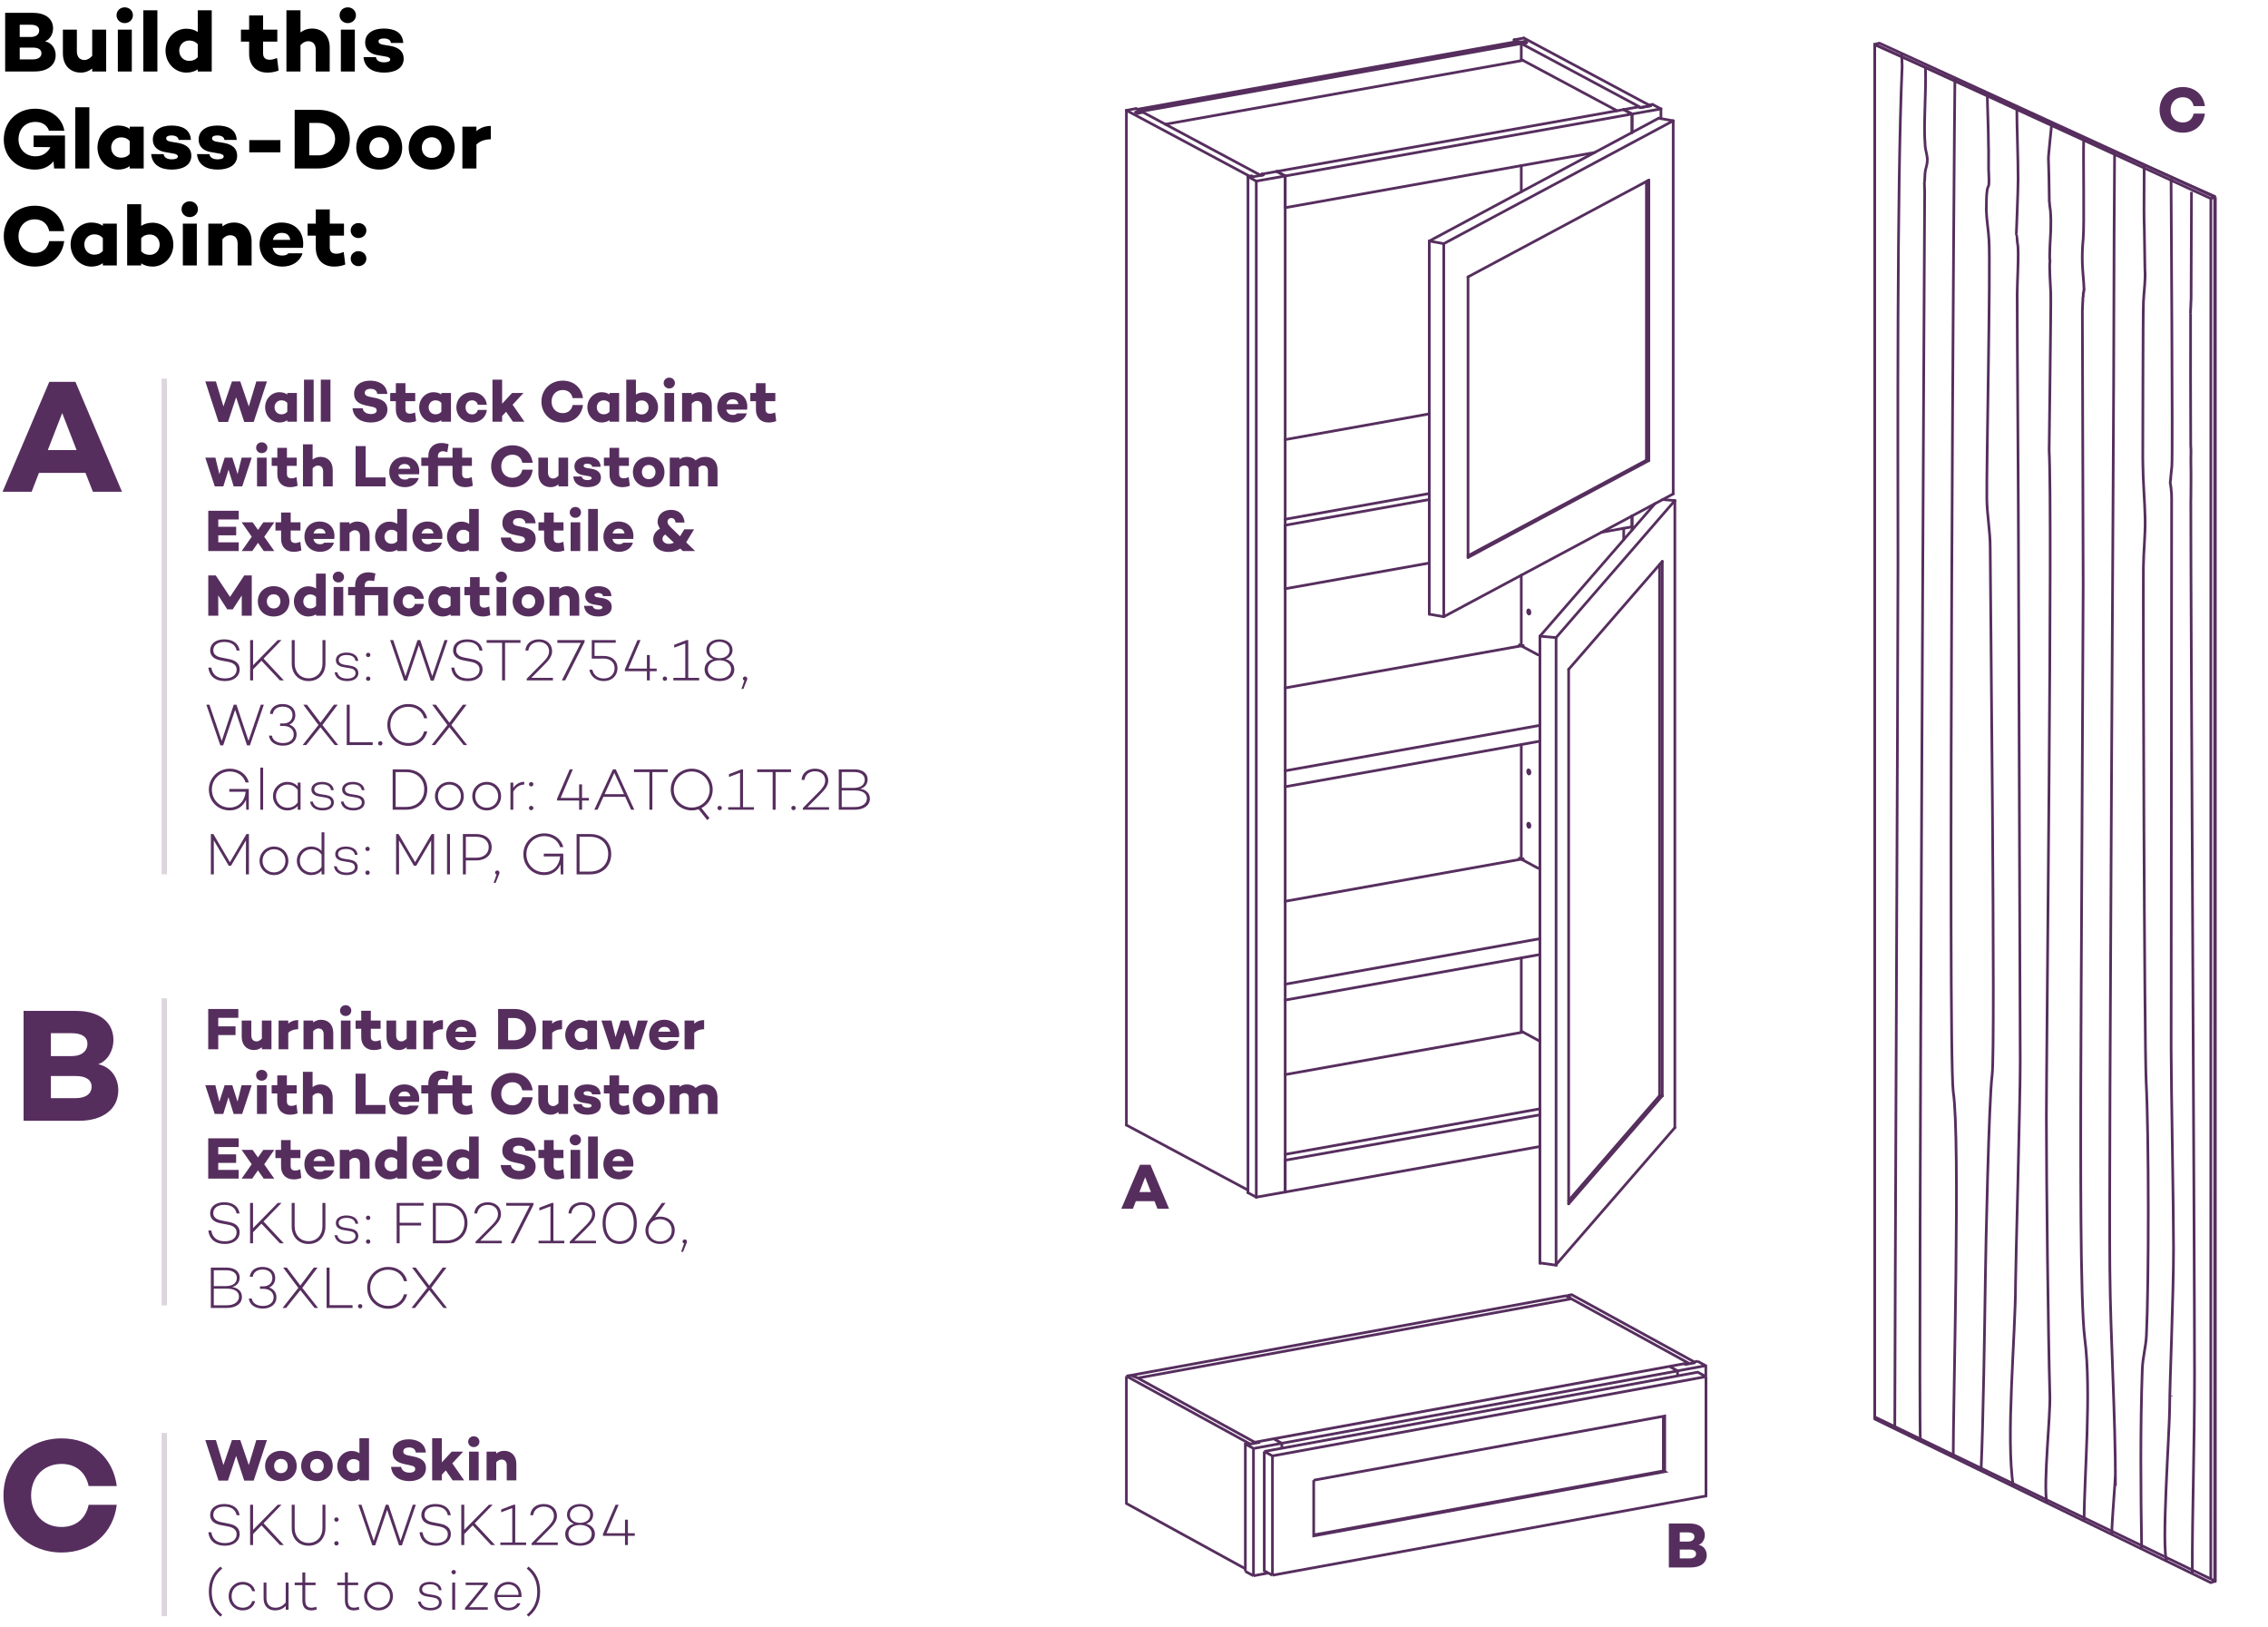 <svg xmlns="http://www.w3.org/2000/svg" width="421" height="302" viewBox="0 0 421 302" fill="none"><path d="M8.349 7.665C9.677 7.953 10.333 9.073 10.333 10.241C10.333 12.049 8.877 13.265 6.429 13.265H0.957V2.385H6.109C8.477 2.385 9.853 3.505 9.853 5.281C9.853 6.289 9.293 7.329 8.349 7.665ZM5.693 4.593H3.661V6.865H5.693C6.717 6.865 7.277 6.353 7.277 5.649C7.277 4.961 6.733 4.593 5.693 4.593ZM6.077 11.025C7.197 11.025 7.693 10.529 7.693 9.889C7.693 9.217 7.133 8.833 6.125 8.833H3.661V11.025H6.077ZM17.115 5.505H19.707V13.265H17.115V12.721C16.491 13.201 15.819 13.473 14.987 13.473C13.019 13.473 11.675 12.113 11.675 9.905V5.505H14.267V9.505C14.267 10.609 14.843 11.137 15.691 11.137C16.171 11.137 16.667 10.865 17.115 10.369V5.505ZM23.155 4.289C22.307 4.289 21.635 3.665 21.635 2.833C21.635 1.985 22.307 1.361 23.155 1.361C23.987 1.361 24.675 1.985 24.675 2.833C24.675 3.665 23.987 4.289 23.155 4.289ZM21.875 5.505H24.467V13.265H21.875V5.505ZM26.607 1.905H29.215V13.265H26.607V1.905ZM36.712 1.905H39.304V13.265H36.712V12.881C36.136 13.249 35.448 13.473 34.584 13.473C32.488 13.473 30.728 11.713 30.728 9.393C30.728 7.089 32.488 5.329 34.584 5.329C35.448 5.329 36.136 5.553 36.712 5.937V1.905ZM35.112 11.297C35.672 11.297 36.216 11.153 36.712 10.609V8.209C36.216 7.665 35.672 7.521 35.112 7.521C34.056 7.521 33.272 8.337 33.272 9.393C33.272 10.481 34.056 11.297 35.112 11.297ZM51.429 10.769L51.717 13.089C50.917 13.425 50.085 13.473 49.637 13.473C47.525 13.473 46.245 12.097 46.245 10.001V7.729H44.725V5.505H46.245V2.865H48.837V5.505H51.477V7.729H48.837V9.921C48.837 10.721 49.301 11.089 50.053 11.089C50.549 11.089 50.965 10.945 51.429 10.769ZM57.905 5.297C59.857 5.297 61.201 6.625 61.201 8.833V13.265H58.609V9.249C58.609 8.145 58.049 7.649 57.185 7.649C56.721 7.649 56.225 7.889 55.777 8.385V13.265H53.169V1.905H55.777V6.017C56.401 5.553 57.073 5.297 57.905 5.297ZM64.552 4.289C63.704 4.289 63.032 3.665 63.032 2.833C63.032 1.985 63.704 1.361 64.552 1.361C65.384 1.361 66.072 1.985 66.072 2.833C66.072 3.665 65.384 4.289 64.552 4.289ZM63.272 5.505H65.864V13.265H63.272V5.505ZM69.781 10.609C69.893 11.281 70.501 11.569 71.317 11.569C72.005 11.569 72.437 11.377 72.437 11.041C72.437 10.769 72.133 10.577 71.621 10.497L70.053 10.225C68.725 10.001 67.781 9.249 67.781 7.889C67.781 6.257 69.173 5.297 71.237 5.297C73.077 5.297 74.741 5.921 74.853 7.969H72.565C72.517 7.393 71.957 7.137 71.237 7.137C70.565 7.137 70.261 7.377 70.261 7.665C70.261 7.937 70.453 8.177 71.077 8.289L72.517 8.529C73.957 8.801 74.933 9.505 74.933 10.881C74.933 12.673 73.333 13.473 71.301 13.473C69.301 13.473 67.653 12.657 67.477 10.593L69.781 10.609ZM6.237 25.153H12.061V31.265H10.045L9.933 29.937C9.149 30.897 8.013 31.473 6.493 31.473C3.085 31.473 0.701 29.057 0.701 25.937C0.701 22.545 3.197 20.177 6.509 20.177C9.181 20.177 11.485 21.665 11.949 24.257H9.101C8.637 22.993 7.549 22.625 6.573 22.625C4.701 22.625 3.437 23.953 3.437 25.873C3.437 27.585 4.669 29.009 6.589 29.009C7.853 29.009 8.813 28.369 9.357 27.313L6.237 27.281V25.153ZM13.975 19.905H16.583V31.265H13.975V19.905ZM24.079 23.505H26.671V31.265H24.079V30.849C23.503 31.233 22.815 31.473 21.951 31.473C19.855 31.473 18.095 29.681 18.095 27.377C18.095 25.057 19.855 23.297 21.951 23.297C22.815 23.297 23.503 23.521 24.079 23.905V23.505ZM22.479 29.265C23.039 29.265 23.583 29.121 24.079 28.577V26.177C23.583 25.633 23.039 25.489 22.479 25.489C21.423 25.489 20.639 26.305 20.639 27.377C20.639 28.449 21.423 29.265 22.479 29.265ZM30.367 28.609C30.479 29.281 31.087 29.569 31.903 29.569C32.591 29.569 33.023 29.377 33.023 29.041C33.023 28.769 32.719 28.577 32.207 28.497L30.639 28.225C29.311 28.001 28.367 27.249 28.367 25.889C28.367 24.257 29.759 23.297 31.823 23.297C33.663 23.297 35.327 23.921 35.439 25.969H33.151C33.103 25.393 32.543 25.137 31.823 25.137C31.151 25.137 30.847 25.377 30.847 25.665C30.847 25.937 31.039 26.177 31.663 26.289L33.103 26.529C34.543 26.801 35.519 27.505 35.519 28.881C35.519 30.673 33.919 31.473 31.887 31.473C29.887 31.473 28.239 30.657 28.063 28.593L30.367 28.609ZM38.871 28.609C38.983 29.281 39.591 29.569 40.407 29.569C41.095 29.569 41.527 29.377 41.527 29.041C41.527 28.769 41.223 28.577 40.711 28.497L39.143 28.225C37.815 28.001 36.871 27.249 36.871 25.889C36.871 24.257 38.263 23.297 40.327 23.297C42.167 23.297 43.831 23.921 43.943 25.969H41.655C41.607 25.393 41.047 25.137 40.327 25.137C39.655 25.137 39.351 25.377 39.351 25.665C39.351 25.937 39.543 26.177 40.167 26.289L41.607 26.529C43.047 26.801 44.023 27.505 44.023 28.881C44.023 30.673 42.423 31.473 40.391 31.473C38.391 31.473 36.743 30.657 36.567 28.593L38.871 28.609ZM46.271 28.273V26.001H52.047V28.273H46.271ZM59.066 20.385C62.49 20.385 64.938 22.609 64.938 25.793C64.938 29.025 62.49 31.265 59.066 31.265H54.698V20.385H59.066ZM59.066 28.833C60.842 28.833 62.202 27.521 62.202 25.793C62.202 24.113 60.842 22.817 59.066 22.817H57.402V28.833H59.066ZM70.401 23.297C72.897 23.297 74.657 25.009 74.657 27.393C74.657 29.793 72.897 31.473 70.401 31.473C67.905 31.473 66.129 29.793 66.129 27.393C66.129 25.009 67.905 23.297 70.401 23.297ZM70.401 29.313C71.473 29.313 72.225 28.529 72.225 27.393C72.225 26.273 71.473 25.473 70.401 25.473C69.313 25.473 68.561 26.273 68.561 27.393C68.561 28.529 69.313 29.313 70.401 29.313ZM80.14 23.297C82.636 23.297 84.396 25.009 84.396 27.393C84.396 29.793 82.636 31.473 80.14 31.473C77.644 31.473 75.868 29.793 75.868 27.393C75.868 25.009 77.644 23.297 80.14 23.297ZM80.14 29.313C81.212 29.313 81.964 28.529 81.964 27.393C81.964 26.273 81.212 25.473 80.14 25.473C79.052 25.473 78.3 26.273 78.3 27.393C78.3 28.529 79.052 29.313 80.14 29.313ZM91.113 23.377V25.841C89.849 25.889 89.049 26.225 88.441 26.817V31.265H85.833V23.505H88.441V24.337C89.129 23.745 89.961 23.377 91.113 23.377ZM6.445 46.945C7.885 46.945 8.845 46.113 9.133 44.753H11.917C11.565 47.569 9.421 49.473 6.461 49.473C3.181 49.473 0.701 47.105 0.701 43.825C0.701 40.545 3.181 38.177 6.461 38.177C9.421 38.177 11.565 40.081 11.917 42.897H9.133C8.845 41.537 7.885 40.705 6.445 40.705C4.669 40.705 3.437 42.017 3.437 43.825C3.437 45.633 4.669 46.945 6.445 46.945ZM19.091 41.505H21.683V49.265H19.091V48.849C18.515 49.233 17.827 49.473 16.963 49.473C14.867 49.473 13.107 47.681 13.107 45.377C13.107 43.057 14.867 41.297 16.963 41.297C17.827 41.297 18.515 41.521 19.091 41.905V41.505ZM17.491 47.265C18.051 47.265 18.595 47.121 19.091 46.577V44.177C18.595 43.633 18.051 43.489 17.491 43.489C16.435 43.489 15.651 44.305 15.651 45.377C15.651 46.449 16.435 47.265 17.491 47.265ZM28.323 41.329C30.419 41.329 32.179 43.089 32.179 45.393C32.179 47.713 30.419 49.473 28.323 49.473C27.475 49.473 26.787 49.249 26.211 48.881V49.265H23.603V37.905H26.211V41.921C26.787 41.553 27.475 41.329 28.323 41.329ZM27.811 47.297C28.867 47.297 29.635 46.481 29.635 45.393C29.635 44.337 28.867 43.521 27.811 43.521C27.251 43.521 26.691 43.665 26.211 44.193V46.625C26.691 47.153 27.251 47.297 27.811 47.297ZM35.221 40.289C34.373 40.289 33.701 39.665 33.701 38.833C33.701 37.985 34.373 37.361 35.221 37.361C36.053 37.361 36.741 37.985 36.741 38.833C36.741 39.665 36.053 40.289 35.221 40.289ZM33.941 41.505H36.533V49.265H33.941V41.505ZM43.409 41.297C45.361 41.297 46.705 42.625 46.705 44.833V49.265H44.113V45.249C44.113 44.145 43.553 43.649 42.689 43.649C42.225 43.649 41.729 43.889 41.281 44.385V49.265H38.673V41.505H41.281V42.017C41.905 41.553 42.577 41.297 43.409 41.297ZM52.232 41.297C54.968 41.297 56.616 43.249 56.232 46.001H50.616C50.792 46.801 51.32 47.425 52.376 47.425C52.952 47.425 53.288 47.297 53.528 47.009H56.152C55.688 48.529 54.248 49.473 52.424 49.473C49.88 49.473 48.184 47.745 48.184 45.377C48.184 43.025 49.832 41.297 52.232 41.297ZM52.296 43.217C51.384 43.217 50.856 43.729 50.648 44.513H53.88C53.736 43.617 53.176 43.217 52.296 43.217ZM63.804 46.769L64.092 49.089C63.292 49.425 62.46 49.473 62.012 49.473C59.9 49.473 58.62 48.097 58.62 46.001V43.729H57.1V41.505H58.62V38.865H61.212V41.505H63.852V43.729H61.212V45.921C61.212 46.721 61.676 47.089 62.428 47.089C62.924 47.089 63.34 46.945 63.804 46.769ZM66.536 44.177C65.752 44.177 65.096 43.585 65.096 42.769C65.096 41.985 65.752 41.393 66.536 41.393C67.336 41.393 68.008 41.985 68.008 42.769C68.008 43.585 67.336 44.177 66.536 44.177ZM66.536 49.393C65.752 49.393 65.096 48.801 65.096 47.985C65.096 47.201 65.752 46.609 66.536 46.609C67.336 46.609 68.008 47.201 68.008 47.985C68.008 48.801 67.336 49.393 66.536 49.393Z" fill="black"></path><path d="M47.581 70.785H49.55L47.097 78.309H45.337L43.83 73.722L42.323 78.309H40.563L38.11 70.785H40.079L41.476 75.427L43.06 70.785H44.6L46.184 75.427L47.581 70.785ZM53.329 72.93H55.111V78.265H53.329V77.979C52.933 78.243 52.46 78.408 51.866 78.408C50.425 78.408 49.215 77.176 49.215 75.592C49.215 73.997 50.425 72.787 51.866 72.787C52.46 72.787 52.933 72.941 53.329 73.205V72.93ZM52.229 76.89C52.614 76.89 52.988 76.791 53.329 76.417V74.767C52.988 74.393 52.614 74.294 52.229 74.294C51.503 74.294 50.964 74.855 50.964 75.592C50.964 76.329 51.503 76.89 52.229 76.89ZM56.431 70.455H58.224V78.265H56.431V70.455ZM59.549 70.455H61.342V78.265H59.549V70.455ZM68.704 70.642C69.914 70.642 71.718 71.093 71.905 73.106H70.035C69.936 72.545 69.595 72.16 68.803 72.16C68.143 72.16 67.714 72.413 67.714 72.897C67.714 73.326 68.022 73.513 68.616 73.634L69.661 73.854C71.036 74.14 71.916 74.701 71.916 75.988C71.916 77.484 70.684 78.408 68.814 78.408C67.131 78.408 65.613 77.605 65.437 75.757H67.307C67.428 76.417 67.989 76.835 68.869 76.835C69.529 76.835 69.925 76.582 69.925 76.164C69.925 75.9 69.782 75.625 69.133 75.504L67.901 75.24C66.427 74.921 65.734 74.25 65.734 73.062C65.734 71.566 66.944 70.642 68.704 70.642ZM77.043 76.549L77.242 78.144C76.692 78.375 76.12 78.408 75.811 78.408C74.359 78.408 73.48 77.462 73.48 76.021V74.459H72.435V72.93H73.48V71.115H75.261V72.93H77.076V74.459H75.261V75.966C75.261 76.516 75.581 76.769 76.097 76.769C76.439 76.769 76.725 76.67 77.043 76.549ZM81.929 72.93H83.711V78.265H81.929V77.979C81.533 78.243 81.06 78.408 80.466 78.408C79.025 78.408 77.815 77.176 77.815 75.592C77.815 73.997 79.025 72.787 80.466 72.787C81.06 72.787 81.533 72.941 81.929 73.205V72.93ZM80.829 76.89C81.214 76.89 81.588 76.791 81.929 76.417V74.767C81.588 74.393 81.214 74.294 80.829 74.294C80.103 74.294 79.564 74.855 79.564 75.592C79.564 76.329 80.103 76.89 80.829 76.89ZM87.64 76.901C88.179 76.901 88.597 76.56 88.685 76.076H90.368C90.236 77.451 89.103 78.408 87.629 78.408C85.957 78.408 84.714 77.22 84.714 75.592C84.714 73.975 85.957 72.787 87.629 72.787C89.103 72.787 90.236 73.744 90.368 75.119H88.685C88.597 74.635 88.179 74.294 87.64 74.294C86.87 74.294 86.419 74.866 86.419 75.592C86.419 76.318 86.87 76.901 87.64 76.901ZM95.22 78.265L93.944 76.417L93.207 77.209V78.265H91.414V70.455H93.207V74.921L95.055 72.93H97.178L95.154 75.108L97.354 78.265H95.22ZM104.453 76.67C105.443 76.67 106.103 76.098 106.301 75.163H108.215C107.973 77.099 106.499 78.408 104.464 78.408C102.209 78.408 100.504 76.78 100.504 74.525C100.504 72.27 102.209 70.642 104.464 70.642C106.499 70.642 107.973 71.951 108.215 73.887H106.301C106.103 72.952 105.443 72.38 104.453 72.38C103.232 72.38 102.385 73.282 102.385 74.525C102.385 75.768 103.232 76.67 104.453 76.67ZM113.147 72.93H114.929V78.265H113.147V77.979C112.751 78.243 112.278 78.408 111.684 78.408C110.243 78.408 109.033 77.176 109.033 75.592C109.033 73.997 110.243 72.787 111.684 72.787C112.278 72.787 112.751 72.941 113.147 73.205V72.93ZM112.047 76.89C112.432 76.89 112.806 76.791 113.147 76.417V74.767C112.806 74.393 112.432 74.294 112.047 74.294C111.321 74.294 110.782 74.855 110.782 75.592C110.782 76.329 111.321 76.89 112.047 76.89ZM119.494 72.809C120.935 72.809 122.145 74.019 122.145 75.603C122.145 77.198 120.935 78.408 119.494 78.408C118.911 78.408 118.438 78.254 118.042 78.001V78.265H116.249V70.455H118.042V73.216C118.438 72.963 118.911 72.809 119.494 72.809ZM119.142 76.912C119.868 76.912 120.396 76.351 120.396 75.603C120.396 74.877 119.868 74.316 119.142 74.316C118.757 74.316 118.372 74.415 118.042 74.778V76.45C118.372 76.813 118.757 76.912 119.142 76.912ZM124.236 72.094C123.653 72.094 123.191 71.665 123.191 71.093C123.191 70.51 123.653 70.081 124.236 70.081C124.808 70.081 125.281 70.51 125.281 71.093C125.281 71.665 124.808 72.094 124.236 72.094ZM123.356 72.93H125.138V78.265H123.356V72.93ZM129.866 72.787C131.208 72.787 132.132 73.7 132.132 75.218V78.265H130.35V75.504C130.35 74.745 129.965 74.404 129.371 74.404C129.052 74.404 128.711 74.569 128.403 74.91V78.265H126.61V72.93H128.403V73.282C128.832 72.963 129.294 72.787 129.866 72.787ZM135.931 72.787C137.812 72.787 138.945 74.129 138.681 76.021H134.82C134.941 76.571 135.304 77 136.03 77C136.426 77 136.657 76.912 136.822 76.714H138.626C138.307 77.759 137.317 78.408 136.063 78.408C134.314 78.408 133.149 77.22 133.149 75.592C133.149 73.975 134.281 72.787 135.931 72.787ZM135.975 74.107C135.348 74.107 134.985 74.459 134.842 74.998H137.064C136.965 74.382 136.58 74.107 135.975 74.107ZM143.887 76.549L144.085 78.144C143.535 78.375 142.963 78.408 142.655 78.408C141.203 78.408 140.323 77.462 140.323 76.021V74.459H139.278V72.93H140.323V71.115H142.105V72.93H143.92V74.459H142.105V75.966C142.105 76.516 142.424 76.769 142.941 76.769C143.282 76.769 143.568 76.67 143.887 76.549ZM44.853 84.93H46.723L44.963 90.265H43.379L42.422 87.163L41.454 90.265H39.87L38.11 84.93H39.98L40.728 87.999L41.707 84.93H43.126L44.105 87.977L44.853 84.93ZM48.59 84.094C48.007 84.094 47.545 83.665 47.545 83.093C47.545 82.51 48.007 82.081 48.59 82.081C49.162 82.081 49.635 82.51 49.635 83.093C49.635 83.665 49.162 84.094 48.59 84.094ZM47.71 84.93H49.492V90.265H47.71V84.93ZM55.044 88.549L55.242 90.144C54.692 90.375 54.12 90.408 53.812 90.408C52.36 90.408 51.48 89.462 51.48 88.021V86.459H50.435V84.93H51.48V83.115H53.262V84.93H55.077V86.459H53.262V87.966C53.262 88.516 53.581 88.769 54.098 88.769C54.439 88.769 54.725 88.67 55.044 88.549ZM59.496 84.787C60.838 84.787 61.762 85.7 61.762 87.218V90.265H59.98V87.504C59.98 86.745 59.595 86.404 59.001 86.404C58.682 86.404 58.341 86.569 58.033 86.91V90.265H56.24V82.455H58.033V85.282C58.462 84.963 58.924 84.787 59.496 84.787ZM67.87 88.604H71.566V90.265H66.011V82.785H67.87V88.604ZM75.042 84.787C76.923 84.787 78.056 86.129 77.792 88.021H73.931C74.052 88.571 74.415 89 75.141 89C75.537 89 75.768 88.912 75.933 88.714H77.737C77.418 89.759 76.428 90.408 75.174 90.408C73.425 90.408 72.259 89.22 72.259 87.592C72.259 85.975 73.392 84.787 75.042 84.787ZM75.086 86.107C74.459 86.107 74.096 86.459 73.953 86.998H76.175C76.076 86.382 75.691 86.107 75.086 86.107ZM81.296 84.622V84.93H83.177V86.459H81.296V90.265H79.513V86.459H78.205V84.93H79.513V84.622C79.513 83.071 80.558 82.213 81.922 82.213C82.352 82.213 82.725 82.279 83.275 82.422L83.034 83.907C82.769 83.819 82.451 83.742 82.219 83.742C81.647 83.742 81.296 84.083 81.296 84.622ZM87.565 88.549L87.763 90.144C87.213 90.375 86.641 90.408 86.333 90.408C84.881 90.408 84.001 89.462 84.001 88.021V86.459H82.956V84.93H84.001V83.115H85.783V84.93H87.598V86.459H85.783V87.966C85.783 88.516 86.102 88.769 86.619 88.769C86.96 88.769 87.246 88.67 87.565 88.549ZM95.116 88.67C96.106 88.67 96.766 88.098 96.964 87.163H98.878C98.636 89.099 97.162 90.408 95.127 90.408C92.872 90.408 91.167 88.78 91.167 86.525C91.167 84.27 92.872 82.642 95.127 82.642C97.162 82.642 98.636 83.951 98.878 85.887H96.964C96.766 84.952 96.106 84.38 95.116 84.38C93.895 84.38 93.048 85.282 93.048 86.525C93.048 87.768 93.895 88.67 95.116 88.67ZM103.676 84.93H105.458V90.265H103.676V89.891C103.247 90.221 102.785 90.408 102.213 90.408C100.86 90.408 99.936 89.473 99.936 87.955V84.93H101.718V87.68C101.718 88.439 102.114 88.802 102.697 88.802C103.027 88.802 103.368 88.615 103.676 88.274V84.93ZM108.004 88.439C108.081 88.901 108.499 89.099 109.06 89.099C109.533 89.099 109.83 88.967 109.83 88.736C109.83 88.549 109.621 88.417 109.269 88.362L108.191 88.175C107.278 88.021 106.629 87.504 106.629 86.569C106.629 85.447 107.586 84.787 109.005 84.787C110.27 84.787 111.414 85.216 111.491 86.624H109.918C109.885 86.228 109.5 86.052 109.005 86.052C108.543 86.052 108.334 86.217 108.334 86.415C108.334 86.602 108.466 86.767 108.895 86.844L109.885 87.009C110.875 87.196 111.546 87.68 111.546 88.626C111.546 89.858 110.446 90.408 109.049 90.408C107.674 90.408 106.541 89.847 106.42 88.428L108.004 88.439ZM116.71 88.549L116.908 90.144C116.358 90.375 115.786 90.408 115.478 90.408C114.026 90.408 113.146 89.462 113.146 88.021V86.459H112.101V84.93H113.146V83.115H114.928V84.93H116.743V86.459H114.928V87.966C114.928 88.516 115.247 88.769 115.764 88.769C116.105 88.769 116.391 88.67 116.71 88.549ZM120.418 84.787C122.134 84.787 123.344 85.964 123.344 87.603C123.344 89.253 122.134 90.408 120.418 90.408C118.703 90.408 117.482 89.253 117.482 87.603C117.482 85.964 118.703 84.787 120.418 84.787ZM120.418 88.923C121.155 88.923 121.672 88.384 121.672 87.603C121.672 86.833 121.155 86.283 120.418 86.283C119.671 86.283 119.154 86.833 119.154 87.603C119.154 88.384 119.671 88.923 120.418 88.923ZM130.899 84.787C132.285 84.787 133.187 85.634 133.187 87.174V90.265H131.405V87.394C131.405 86.668 131.031 86.404 130.525 86.404C130.206 86.404 129.92 86.503 129.645 86.811C129.656 86.91 129.656 87.009 129.656 87.119V90.265H127.874V87.339C127.874 86.613 127.5 86.404 127.049 86.404C126.697 86.404 126.389 86.536 126.125 86.855V90.265H124.332V84.93H126.125V85.26C126.499 84.963 126.906 84.787 127.5 84.787C128.182 84.787 128.743 85.007 129.128 85.447C129.656 84.996 130.206 84.787 130.899 84.787ZM44.314 96.402H40.519V97.766H43.841V99.35H40.519V100.648H44.314V102.265H38.66V94.785H44.314V96.402ZM49.06 99.603L49.049 99.614L50.919 102.265H48.961L47.894 100.736L46.827 102.265H44.858L46.728 99.603L44.858 96.93H46.893L47.894 98.338L48.884 96.93H50.919L49.06 99.603ZM55.743 100.549L55.941 102.144C55.391 102.375 54.819 102.408 54.511 102.408C53.059 102.408 52.179 101.462 52.179 100.021V98.459H51.134V96.93H52.179V95.115H53.961V96.93H55.776V98.459H53.961V99.966C53.961 100.516 54.28 100.769 54.797 100.769C55.138 100.769 55.424 100.67 55.743 100.549ZM59.297 96.787C61.178 96.787 62.311 98.129 62.047 100.021H58.186C58.307 100.571 58.67 101 59.396 101C59.792 101 60.023 100.912 60.188 100.714H61.992C61.673 101.759 60.683 102.408 59.429 102.408C57.68 102.408 56.514 101.22 56.514 99.592C56.514 97.975 57.647 96.787 59.297 96.787ZM59.341 98.107C58.714 98.107 58.351 98.459 58.208 98.998H60.43C60.331 98.382 59.946 98.107 59.341 98.107ZM66.341 96.787C67.683 96.787 68.607 97.7 68.607 99.218V102.265H66.826V99.504C66.826 98.745 66.441 98.404 65.847 98.404C65.528 98.404 65.186 98.569 64.879 98.91V102.265H63.086V96.93H64.879V97.282C65.308 96.963 65.769 96.787 66.341 96.787ZM73.738 94.455H75.52V102.265H73.738V102.001C73.342 102.254 72.869 102.408 72.275 102.408C70.834 102.408 69.624 101.198 69.624 99.603C69.624 98.019 70.834 96.809 72.275 96.809C72.869 96.809 73.342 96.963 73.738 97.227V94.455ZM72.638 100.912C73.023 100.912 73.397 100.813 73.738 100.439V98.789C73.397 98.415 73.023 98.316 72.638 98.316C71.912 98.316 71.373 98.877 71.373 99.603C71.373 100.351 71.912 100.912 72.638 100.912ZM79.338 96.787C81.219 96.787 82.352 98.129 82.088 100.021H78.227C78.348 100.571 78.711 101 79.437 101C79.833 101 80.064 100.912 80.229 100.714H82.033C81.714 101.759 80.724 102.408 79.47 102.408C77.721 102.408 76.555 101.22 76.555 99.592C76.555 97.975 77.688 96.787 79.338 96.787ZM79.382 98.107C78.755 98.107 78.392 98.459 78.249 98.998H80.471C80.372 98.382 79.987 98.107 79.382 98.107ZM87.085 94.455H88.867V102.265H87.085V102.001C86.689 102.254 86.216 102.408 85.622 102.408C84.181 102.408 82.971 101.198 82.971 99.603C82.971 98.019 84.181 96.809 85.622 96.809C86.216 96.809 86.689 96.963 87.085 97.227V94.455ZM85.985 100.912C86.37 100.912 86.744 100.813 87.085 100.439V98.789C86.744 98.415 86.37 98.316 85.985 98.316C85.259 98.316 84.72 98.877 84.72 99.603C84.72 100.351 85.259 100.912 85.985 100.912ZM96.224 94.642C97.434 94.642 99.238 95.093 99.425 97.106H97.555C97.456 96.545 97.115 96.16 96.323 96.16C95.663 96.16 95.234 96.413 95.234 96.897C95.234 97.326 95.542 97.513 96.136 97.634L97.181 97.854C98.556 98.14 99.436 98.701 99.436 99.988C99.436 101.484 98.204 102.408 96.334 102.408C94.651 102.408 93.133 101.605 92.957 99.757H94.827C94.948 100.417 95.509 100.835 96.389 100.835C97.049 100.835 97.445 100.582 97.445 100.164C97.445 99.9 97.302 99.625 96.653 99.504L95.421 99.24C93.947 98.921 93.254 98.25 93.254 97.062C93.254 95.566 94.464 94.642 96.224 94.642ZM104.564 100.549L104.762 102.144C104.212 102.375 103.64 102.408 103.332 102.408C101.88 102.408 101 101.462 101 100.021V98.459H99.955V96.93H101V95.115H102.782V96.93H104.597V98.459H102.782V99.966C102.782 100.516 103.101 100.769 103.618 100.769C103.959 100.769 104.245 100.67 104.564 100.549ZM106.805 96.094C106.222 96.094 105.76 95.665 105.76 95.093C105.76 94.51 106.222 94.081 106.805 94.081C107.377 94.081 107.85 94.51 107.85 95.093C107.85 95.665 107.377 96.094 106.805 96.094ZM105.925 96.93H107.707V102.265H105.925V96.93ZM109.179 94.455H110.971V102.265H109.179V94.455ZM114.794 96.787C116.675 96.787 117.808 98.129 117.544 100.021H113.683C113.804 100.571 114.167 101 114.893 101C115.289 101 115.52 100.912 115.685 100.714H117.489C117.17 101.759 116.18 102.408 114.926 102.408C113.177 102.408 112.011 101.22 112.011 99.592C112.011 97.975 113.144 96.787 114.794 96.787ZM114.838 98.107C114.211 98.107 113.848 98.459 113.705 98.998H115.927C115.828 98.382 115.443 98.107 114.838 98.107ZM129.04 102.265H126.752L126.279 101.814C125.674 102.221 124.959 102.43 124.112 102.43C122.385 102.43 121.252 101.484 121.252 100.076C121.252 99.163 121.78 98.503 122.517 98.107C122.209 97.667 122.066 97.26 122.066 96.798C122.066 95.599 123.034 94.62 124.563 94.62C126.048 94.62 126.961 95.544 127.071 96.974H125.399C125.344 96.446 125.058 96.138 124.618 96.138C124.222 96.138 123.914 96.413 123.914 96.842C123.914 97.293 124.266 97.634 124.992 98.316L126.235 99.526L127.027 98.228H128.842L127.423 100.571C127.412 100.593 127.39 100.615 127.379 100.648L129.04 102.265ZM124.145 100.934C124.453 100.934 124.772 100.857 125.091 100.703L123.903 99.592C123.76 99.449 123.617 99.328 123.485 99.196C123.177 99.394 122.968 99.669 122.968 100.01C122.968 100.516 123.485 100.934 124.145 100.934ZM46.734 106.785V114.265H44.875V110.514L43.214 113.077V113.088H42.18V113.077L40.508 110.492L40.519 114.265H38.66V106.785H40.046L42.697 110.778L45.348 106.785H46.734ZM50.798 108.787C52.514 108.787 53.724 109.964 53.724 111.603C53.724 113.253 52.514 114.408 50.798 114.408C49.083 114.408 47.861 113.253 47.861 111.603C47.861 109.964 49.083 108.787 50.798 108.787ZM50.798 112.923C51.535 112.923 52.052 112.384 52.052 111.603C52.052 110.833 51.535 110.283 50.798 110.283C50.05 110.283 49.533 110.833 49.533 111.603C49.533 112.384 50.05 112.923 50.798 112.923ZM58.67 106.455H60.452V114.265H58.67V114.001C58.274 114.254 57.801 114.408 57.207 114.408C55.766 114.408 54.556 113.198 54.556 111.603C54.556 110.019 55.766 108.809 57.207 108.809C57.801 108.809 58.274 108.963 58.67 109.227V106.455ZM57.57 112.912C57.955 112.912 58.329 112.813 58.67 112.439V110.789C58.329 110.415 57.955 110.316 57.57 110.316C56.844 110.316 56.305 110.877 56.305 111.603C56.305 112.351 56.844 112.912 57.57 112.912ZM62.817 108.094C62.234 108.094 61.772 107.665 61.772 107.093C61.772 106.51 62.234 106.081 62.817 106.081C63.389 106.081 63.862 106.51 63.862 107.093C63.862 107.665 63.389 108.094 62.817 108.094ZM61.937 108.93H63.719V114.265H61.937V108.93ZM71.989 108.93V114.265H70.207V110.459H67.71V114.265H65.928V110.459H64.619V108.93H65.928V108.622C65.928 107.071 66.973 106.213 68.337 106.213C68.766 106.213 69.14 106.279 69.69 106.422L69.448 107.841C69.184 107.786 68.865 107.742 68.634 107.742C68.062 107.742 67.71 108.083 67.71 108.622V108.93H71.989ZM75.956 112.901C76.494 112.901 76.912 112.56 77 112.076H78.683C78.551 113.451 77.418 114.408 75.945 114.408C74.272 114.408 73.029 113.22 73.029 111.592C73.029 109.975 74.272 108.787 75.945 108.787C77.418 108.787 78.551 109.744 78.683 111.119H77C76.912 110.635 76.494 110.294 75.956 110.294C75.186 110.294 74.734 110.866 74.734 111.592C74.734 112.318 75.186 112.901 75.956 112.901ZM83.634 108.93H85.416V114.265H83.634V113.979C83.238 114.243 82.765 114.408 82.171 114.408C80.73 114.408 79.52 113.176 79.52 111.592C79.52 109.997 80.73 108.787 82.171 108.787C82.765 108.787 83.238 108.941 83.634 109.205V108.93ZM82.534 112.89C82.919 112.89 83.293 112.791 83.634 112.417V110.767C83.293 110.393 82.919 110.294 82.534 110.294C81.808 110.294 81.269 110.855 81.269 111.592C81.269 112.329 81.808 112.89 82.534 112.89ZM90.817 112.549L91.015 114.144C90.465 114.375 89.893 114.408 89.585 114.408C88.133 114.408 87.253 113.462 87.253 112.021V110.459H86.208V108.93H87.253V107.115H89.035V108.93H90.85V110.459H89.035V111.966C89.035 112.516 89.354 112.769 89.871 112.769C90.212 112.769 90.498 112.67 90.817 112.549ZM93.058 108.094C92.475 108.094 92.013 107.665 92.013 107.093C92.013 106.51 92.475 106.081 93.058 106.081C93.63 106.081 94.103 106.51 94.103 107.093C94.103 107.665 93.63 108.094 93.058 108.094ZM92.178 108.93H93.96V114.265H92.178V108.93ZM98.094 108.787C99.811 108.787 101.02 109.964 101.02 111.603C101.02 113.253 99.811 114.408 98.094 114.408C96.379 114.408 95.158 113.253 95.158 111.603C95.158 109.964 96.379 108.787 98.094 108.787ZM98.094 112.923C98.832 112.923 99.349 112.384 99.349 111.603C99.349 110.833 98.832 110.283 98.094 110.283C97.347 110.283 96.829 110.833 96.829 111.603C96.829 112.384 97.347 112.923 98.094 112.923ZM105.264 108.787C106.606 108.787 107.53 109.7 107.53 111.218V114.265H105.748V111.504C105.748 110.745 105.363 110.404 104.769 110.404C104.45 110.404 104.109 110.569 103.801 110.91V114.265H102.008V108.93H103.801V109.282C104.23 108.963 104.692 108.787 105.264 108.787ZM110.01 112.439C110.087 112.901 110.505 113.099 111.066 113.099C111.539 113.099 111.836 112.967 111.836 112.736C111.836 112.549 111.627 112.417 111.275 112.362L110.197 112.175C109.284 112.021 108.635 111.504 108.635 110.569C108.635 109.447 109.592 108.787 111.011 108.787C112.276 108.787 113.42 109.216 113.497 110.624H111.924C111.891 110.228 111.506 110.052 111.011 110.052C110.549 110.052 110.34 110.217 110.34 110.415C110.34 110.602 110.472 110.767 110.901 110.844L111.891 111.009C112.881 111.196 113.552 111.68 113.552 112.626C113.552 113.858 112.452 114.408 111.055 114.408C109.68 114.408 108.547 113.847 108.426 112.428L110.01 112.439ZM41.608 118.653C43.203 118.653 44.281 119.39 44.479 120.732H43.929C43.731 119.742 42.994 119.137 41.641 119.137C40.409 119.137 39.595 119.72 39.595 120.677C39.595 121.392 40.123 121.854 41.102 122.03L42.477 122.305C43.764 122.536 44.49 123.174 44.49 124.197C44.49 125.539 43.39 126.397 41.751 126.397C39.969 126.397 38.88 125.517 38.671 123.9H39.232C39.43 125.187 40.277 125.902 41.773 125.902C43.071 125.902 43.929 125.264 43.929 124.252C43.929 123.537 43.412 123.02 42.378 122.833L40.893 122.547C39.65 122.305 39.012 121.656 39.012 120.688C39.012 119.456 40.057 118.653 41.608 118.653ZM51.962 126.265L48.542 122.624L46.98 124.23V126.265H46.43V118.785H46.98V123.46L51.566 118.785H52.26L48.927 122.228L52.688 126.265H51.962ZM60.412 118.785V123.141C60.412 125.044 59.158 126.397 57.277 126.397C55.407 126.397 54.153 125.044 54.153 123.141V118.785H54.703V123.141C54.703 124.714 55.737 125.88 57.277 125.88C58.828 125.88 59.862 124.714 59.862 123.141V118.785H60.412ZM62.613 124.769C62.789 125.495 63.372 125.935 64.461 125.935C65.385 125.935 66.001 125.561 66.001 124.934C66.001 124.406 65.583 124.109 65.011 124.021L63.845 123.823C62.987 123.691 62.349 123.328 62.349 122.514C62.349 121.645 63.141 121.106 64.318 121.106C65.451 121.106 66.408 121.59 66.496 122.646H65.99C65.88 121.92 65.286 121.557 64.329 121.557C63.438 121.557 62.877 121.92 62.877 122.481C62.877 122.932 63.196 123.24 63.988 123.372L65.022 123.537C65.726 123.658 66.518 123.955 66.518 124.923C66.518 125.847 65.671 126.397 64.45 126.397C63.086 126.397 62.283 125.814 62.107 124.769H62.613ZM68.345 121.942C68.125 121.942 67.938 121.766 67.938 121.535C67.938 121.315 68.125 121.139 68.345 121.139C68.576 121.139 68.752 121.315 68.752 121.535C68.752 121.766 68.576 121.942 68.345 121.942ZM68.345 126.353C68.125 126.353 67.938 126.177 67.938 125.946C67.938 125.726 68.125 125.55 68.345 125.55C68.576 125.55 68.752 125.726 68.752 125.946C68.752 126.177 68.576 126.353 68.345 126.353ZM82.516 118.785H83.088L80.503 126.32H79.964L77.753 119.742L75.542 126.32H75.004L72.418 118.785H72.99L75.267 125.495L77.5 118.785H78.006L80.239 125.484L82.516 118.785ZM86.699 118.653C88.294 118.653 89.372 119.39 89.57 120.732H89.02C88.822 119.742 88.085 119.137 86.732 119.137C85.5 119.137 84.686 119.72 84.686 120.677C84.686 121.392 85.214 121.854 86.193 122.03L87.568 122.305C88.855 122.536 89.581 123.174 89.581 124.197C89.581 125.539 88.481 126.397 86.842 126.397C85.06 126.397 83.971 125.517 83.762 123.9H84.323C84.521 125.187 85.368 125.902 86.864 125.902C88.162 125.902 89.02 125.264 89.02 124.252C89.02 123.537 88.503 123.02 87.469 122.833L85.984 122.547C84.741 122.305 84.103 121.656 84.103 120.688C84.103 119.456 85.148 118.653 86.699 118.653ZM96.612 118.785V119.291H93.752V126.265H93.202V119.291H90.331V118.785H96.612ZM98.634 125.792H102.638V126.265H97.765V125.968L100.229 123.471C101.307 122.426 101.923 121.755 101.923 120.853C101.923 119.863 101.208 119.137 100.042 119.137C98.964 119.137 98.194 119.753 98.073 120.732H97.534C97.611 119.467 98.612 118.653 100.031 118.653C101.549 118.653 102.484 119.588 102.484 120.853C102.484 121.832 101.879 122.547 100.669 123.746L98.634 125.792ZM103.46 118.785H108.52V119.126L104.912 126.265H104.285L107.816 119.302H103.46V118.785ZM112.085 121.733C113.625 121.733 114.626 122.646 114.626 123.977C114.626 125.352 113.636 126.397 112.085 126.397C110.699 126.397 109.643 125.594 109.401 124.285H109.951C110.182 125.308 111.007 125.913 112.085 125.913C113.317 125.913 114.087 125.077 114.087 123.988C114.087 122.932 113.306 122.217 112.03 122.217L109.841 122.228L109.852 118.785H114.296V119.28H110.369L110.358 121.733H112.085ZM121.897 124.076V124.56H120.621V126.265H120.082V124.56H115.99V124.219L118.333 118.785H118.905L116.65 124.076H120.082V121.568H120.621V124.076H121.897ZM123.421 126.353C123.201 126.353 123.014 126.177 123.014 125.946C123.014 125.726 123.201 125.55 123.421 125.55C123.652 125.55 123.828 125.726 123.828 125.946C123.828 126.177 123.652 126.353 123.421 126.353ZM127.756 125.792H129.78V126.265H124.995V125.792H127.206V119.412L125.149 120.193V119.665L127.459 118.785H127.756V125.792ZM134.696 122.316C135.697 122.602 136.302 123.295 136.302 124.219C136.302 125.528 135.213 126.397 133.541 126.397C131.88 126.397 130.791 125.528 130.791 124.219C130.791 123.284 131.396 122.602 132.397 122.316C131.616 122.03 131.121 121.447 131.121 120.622C131.121 119.478 132.144 118.653 133.541 118.653C134.949 118.653 135.972 119.478 135.972 120.622C135.972 121.458 135.477 122.041 134.696 122.316ZM131.66 120.644C131.66 121.579 132.463 122.151 133.541 122.151C134.63 122.151 135.433 121.579 135.433 120.644C135.433 119.764 134.63 119.104 133.541 119.104C132.463 119.104 131.66 119.764 131.66 120.644ZM133.541 125.924C134.839 125.924 135.708 125.231 135.708 124.197C135.708 123.218 134.839 122.536 133.541 122.536C132.254 122.536 131.385 123.207 131.385 124.197C131.385 125.231 132.254 125.924 133.541 125.924ZM137.631 127.849L138.181 126.287C137.994 126.232 137.895 126.111 137.895 125.946C137.895 125.726 138.082 125.55 138.302 125.55C138.533 125.55 138.709 125.726 138.709 125.946C138.709 126.034 138.709 126.089 138.588 126.364L137.994 127.849H137.631ZM48.406 130.785H48.978L46.393 138.32H45.854L43.643 131.742L41.432 138.32H40.893L38.308 130.785H38.88L41.157 137.495L43.39 130.785H43.896L46.129 137.484L48.406 130.785ZM53.712 134.47C54.548 134.767 55.054 135.416 55.054 136.318C55.054 137.539 54.031 138.386 52.535 138.386C51.072 138.386 50.049 137.649 49.928 136.516H50.467C50.588 137.352 51.413 137.902 52.546 137.902C53.723 137.902 54.526 137.264 54.526 136.318C54.526 135.35 53.767 134.723 52.634 134.723H51.996V134.261H52.634C53.635 134.261 54.295 133.634 54.295 132.71C54.295 131.742 53.58 131.137 52.469 131.137C51.457 131.137 50.764 131.665 50.654 132.49H50.104C50.214 131.368 51.116 130.653 52.447 130.653C53.899 130.653 54.823 131.467 54.823 132.71C54.823 133.535 54.405 134.162 53.712 134.47ZM62.777 138.265H62.128L59.488 134.965L56.848 138.265H56.188L59.114 134.547L56.298 130.785H56.98L59.488 134.107L61.985 130.785H62.678L59.851 134.547L62.777 138.265ZM64.913 137.748H69.181V138.265H64.363V130.785H64.913V137.748ZM70.59 138.353C70.37 138.353 70.183 138.177 70.183 137.946C70.183 137.726 70.37 137.55 70.59 137.55C70.821 137.55 70.997 137.726 70.997 137.946C70.997 138.177 70.821 138.353 70.59 138.353ZM75.783 137.891C77.29 137.891 78.39 137.022 78.72 135.746H79.303C78.94 137.319 77.587 138.419 75.783 138.419C73.627 138.419 71.9 136.703 71.9 134.525C71.9 132.336 73.627 130.653 75.783 130.653C77.587 130.653 78.94 131.72 79.303 133.293H78.72C78.39 132.028 77.29 131.17 75.783 131.17C73.924 131.17 72.461 132.633 72.461 134.525C72.461 136.406 73.924 137.891 75.783 137.891ZM86.71 138.265H86.061L83.421 134.965L80.781 138.265H80.121L83.047 134.547L80.231 130.785H80.913L83.421 134.107L85.918 130.785H86.611L83.784 134.547L86.71 138.265ZM42.565 146.932V146.415H46.184V150.265H45.711L45.667 148.417C45.15 149.605 44.105 150.397 42.62 150.397C40.431 150.397 38.77 148.681 38.77 146.547C38.77 144.336 40.508 142.653 42.675 142.653C44.314 142.653 45.788 143.632 46.184 145.205H45.579C45.216 143.929 43.995 143.17 42.675 143.17C40.805 143.17 39.331 144.633 39.331 146.547C39.331 148.384 40.739 149.869 42.62 149.869C44.358 149.869 45.447 148.593 45.601 146.932H42.565ZM48.317 142.455H48.845V150.265H48.317V142.455ZM55.263 145.238H55.791V150.265H55.263V149.594C54.779 150.1 54.119 150.397 53.316 150.397C51.853 150.397 50.676 149.231 50.676 147.757C50.676 146.283 51.853 145.106 53.316 145.106C54.119 145.106 54.779 145.403 55.263 145.92V145.238ZM53.371 149.902C54.141 149.902 54.812 149.572 55.263 148.912V146.602C54.812 145.942 54.141 145.601 53.371 145.601C52.161 145.601 51.226 146.569 51.226 147.757C51.226 148.945 52.161 149.902 53.371 149.902ZM58.069 148.769C58.245 149.495 58.828 149.935 59.917 149.935C60.841 149.935 61.457 149.561 61.457 148.934C61.457 148.406 61.039 148.109 60.467 148.021L59.301 147.823C58.443 147.691 57.805 147.328 57.805 146.514C57.805 145.645 58.597 145.106 59.774 145.106C60.907 145.106 61.864 145.59 61.952 146.646H61.446C61.336 145.92 60.742 145.557 59.785 145.557C58.894 145.557 58.333 145.92 58.333 146.481C58.333 146.932 58.652 147.24 59.444 147.372L60.478 147.537C61.182 147.658 61.974 147.955 61.974 148.923C61.974 149.847 61.127 150.397 59.906 150.397C58.542 150.397 57.739 149.814 57.563 148.769H58.069ZM63.775 148.769C63.951 149.495 64.534 149.935 65.623 149.935C66.547 149.935 67.163 149.561 67.163 148.934C67.163 148.406 66.745 148.109 66.173 148.021L65.007 147.823C64.149 147.691 63.511 147.328 63.511 146.514C63.511 145.645 64.303 145.106 65.48 145.106C66.613 145.106 67.57 145.59 67.658 146.646H67.152C67.042 145.92 66.448 145.557 65.491 145.557C64.6 145.557 64.039 145.92 64.039 146.481C64.039 146.932 64.358 147.24 65.15 147.372L66.184 147.537C66.888 147.658 67.68 147.955 67.68 148.923C67.68 149.847 66.833 150.397 65.612 150.397C64.248 150.397 63.445 149.814 63.269 148.769H63.775ZM75.408 142.785C77.729 142.785 79.313 144.292 79.313 146.47C79.313 148.725 77.729 150.265 75.408 150.265H72.889V142.785H75.408ZM75.408 149.748C77.377 149.748 78.752 148.417 78.752 146.47C78.752 144.589 77.377 143.291 75.408 143.291H73.439V149.748H75.408ZM83.429 145.106C84.947 145.106 86.091 146.25 86.091 147.757C86.091 149.253 84.947 150.397 83.429 150.397C81.911 150.397 80.745 149.253 80.745 147.757C80.745 146.25 81.911 145.106 83.429 145.106ZM83.429 149.902C84.628 149.902 85.552 148.967 85.552 147.757C85.552 146.536 84.628 145.601 83.429 145.601C82.219 145.601 81.295 146.536 81.295 147.757C81.295 148.967 82.219 149.902 83.429 149.902ZM90.35 145.106C91.868 145.106 93.011 146.25 93.011 147.757C93.011 149.253 91.868 150.397 90.35 150.397C88.832 150.397 87.666 149.253 87.666 147.757C87.666 146.25 88.832 145.106 90.35 145.106ZM90.35 149.902C91.549 149.902 92.472 148.967 92.472 147.757C92.472 146.536 91.549 145.601 90.35 145.601C89.14 145.601 88.216 146.536 88.216 147.757C88.216 148.967 89.14 149.902 90.35 149.902ZM95.282 146.217C95.744 145.524 96.481 145.095 97.317 145.095V145.601C96.459 145.612 95.722 146.107 95.282 146.932V150.265H94.754V145.238H95.282V146.217ZM98.6 145.942C98.379 145.942 98.192 145.766 98.192 145.535C98.192 145.315 98.379 145.139 98.6 145.139C98.831 145.139 99.007 145.315 99.007 145.535C99.007 145.766 98.831 145.942 98.6 145.942ZM98.6 150.353C98.379 150.353 98.192 150.177 98.192 149.946C98.192 149.726 98.379 149.55 98.6 149.55C98.831 149.55 99.007 149.726 99.007 149.946C99.007 150.177 98.831 150.353 98.6 150.353ZM109.318 148.076V148.56H108.042V150.265H107.503V148.56H103.411V148.219L105.754 142.785H106.326L104.071 148.076H107.503V145.568H108.042V148.076H109.318ZM117.145 150.265L116.056 147.878H112.008L110.919 150.265H110.325L113.768 142.785H114.307L117.739 150.265H117.145ZM112.228 147.383H115.836L114.032 143.434L112.228 147.383ZM123.955 142.785V143.291H121.095V150.265H120.545V143.291H117.674V142.785H123.955ZM132.296 146.525C132.296 148.032 131.449 149.319 130.206 149.968L131.691 151.816L131.284 152.19L129.689 150.188C129.282 150.32 128.853 150.397 128.402 150.397C126.246 150.397 124.508 148.681 124.508 146.525C124.508 144.369 126.246 142.653 128.402 142.653C130.558 142.653 132.296 144.369 132.296 146.525ZM125.069 146.525C125.069 148.384 126.543 149.869 128.402 149.869C130.261 149.869 131.735 148.384 131.735 146.525C131.735 144.666 130.261 143.17 128.402 143.17C126.543 143.17 125.069 144.666 125.069 146.525ZM133.591 150.353C133.371 150.353 133.184 150.177 133.184 149.946C133.184 149.726 133.371 149.55 133.591 149.55C133.822 149.55 133.998 149.726 133.998 149.946C133.998 150.177 133.822 150.353 133.591 150.353ZM137.925 149.792H139.949V150.265H135.164V149.792H137.375V143.412L135.318 144.193V143.665L137.628 142.785H137.925V149.792ZM146.835 142.785V143.291H143.975V150.265H143.425V143.291H140.554V142.785H146.835ZM147.295 150.353C147.075 150.353 146.888 150.177 146.888 149.946C146.888 149.726 147.075 149.55 147.295 149.55C147.526 149.55 147.702 149.726 147.702 149.946C147.702 150.177 147.526 150.353 147.295 150.353ZM149.891 149.792H153.895V150.265H149.022V149.968L151.486 147.471C152.564 146.426 153.18 145.755 153.18 144.853C153.18 143.863 152.465 143.137 151.299 143.137C150.221 143.137 149.451 143.753 149.33 144.732H148.791C148.868 143.467 149.869 142.653 151.288 142.653C152.806 142.653 153.741 143.588 153.741 144.853C153.741 145.832 153.136 146.547 151.926 147.746L149.891 149.792ZM159.677 146.382C160.865 146.591 161.47 147.262 161.47 148.23C161.47 149.451 160.37 150.265 158.709 150.265H155.695V142.785H158.665C160.117 142.785 161.052 143.511 161.052 144.633C161.052 145.502 160.579 146.14 159.677 146.382ZM158.621 143.28H156.245V146.217H158.456C159.776 146.217 160.524 145.645 160.524 144.688C160.524 143.83 159.776 143.28 158.621 143.28ZM158.687 149.77C160.051 149.77 160.92 149.121 160.92 148.175C160.92 147.229 160.106 146.69 158.709 146.69H156.245V149.77H158.687ZM46.206 154.785V162.265H45.645L45.656 155.962L42.884 160.67H42.466L39.683 155.951L39.694 162.265H39.144V154.785H39.606L42.675 160.01L45.744 154.785H46.206ZM50.865 157.106C52.383 157.106 53.527 158.25 53.527 159.757C53.527 161.253 52.383 162.397 50.865 162.397C49.347 162.397 48.181 161.253 48.181 159.757C48.181 158.25 49.347 157.106 50.865 157.106ZM50.865 161.902C52.064 161.902 52.988 160.967 52.988 159.757C52.988 158.536 52.064 157.601 50.865 157.601C49.656 157.601 48.731 158.536 48.731 159.757C48.731 160.967 49.656 161.902 50.865 161.902ZM59.689 154.455H60.217V162.265H59.689V161.583C59.205 162.1 58.545 162.397 57.742 162.397C56.279 162.397 55.102 161.22 55.102 159.746C55.102 158.272 56.279 157.106 57.742 157.106C58.545 157.106 59.205 157.403 59.689 157.909V154.455ZM57.797 161.902C58.567 161.902 59.238 161.561 59.689 160.901V158.591C59.238 157.931 58.567 157.601 57.797 157.601C56.587 157.601 55.652 158.558 55.652 159.746C55.652 160.934 56.587 161.902 57.797 161.902ZM62.495 160.769C62.67 161.495 63.254 161.935 64.343 161.935C65.266 161.935 65.882 161.561 65.882 160.934C65.882 160.406 65.465 160.109 64.892 160.021L63.727 159.823C62.868 159.691 62.231 159.328 62.231 158.514C62.231 157.645 63.023 157.106 64.2 157.106C65.332 157.106 66.29 157.59 66.377 158.646H65.871C65.761 157.92 65.168 157.557 64.21 157.557C63.319 157.557 62.758 157.92 62.758 158.481C62.758 158.932 63.078 159.24 63.87 159.372L64.903 159.537C65.608 159.658 66.4 159.955 66.4 160.923C66.4 161.847 65.552 162.397 64.332 162.397C62.968 162.397 62.165 161.814 61.989 160.769H62.495ZM68.227 157.942C68.007 157.942 67.82 157.766 67.82 157.535C67.82 157.315 68.007 157.139 68.227 157.139C68.458 157.139 68.634 157.315 68.634 157.535C68.634 157.766 68.458 157.942 68.227 157.942ZM68.227 162.353C68.007 162.353 67.82 162.177 67.82 161.946C67.82 161.726 68.007 161.55 68.227 161.55C68.458 161.55 68.634 161.726 68.634 161.946C68.634 162.177 68.458 162.353 68.227 162.353ZM80.585 154.785V162.265H80.024L80.035 155.962L77.263 160.67H76.845L74.062 155.951L74.073 162.265H73.523V154.785H73.985L77.054 160.01L80.123 154.785H80.585ZM82.979 154.785H83.529V162.265H82.979V154.785ZM88.443 154.785C90.148 154.785 91.27 155.753 91.27 157.216C91.27 158.69 90.126 159.68 88.388 159.68H86.474V162.265H85.924V154.785H88.443ZM88.432 159.174C89.796 159.174 90.72 158.382 90.72 157.216C90.72 156.061 89.796 155.291 88.432 155.291H86.474V159.174H88.432ZM91.637 163.849L92.187 162.287C92 162.232 91.901 162.111 91.901 161.946C91.901 161.726 92.088 161.55 92.308 161.55C92.539 161.55 92.715 161.726 92.715 161.946C92.715 162.034 92.715 162.089 92.594 162.364L92 163.849H91.637ZM100.944 158.932V158.415H104.563V162.265H104.09L104.046 160.417C103.529 161.605 102.484 162.397 100.999 162.397C98.81 162.397 97.149 160.681 97.149 158.547C97.149 156.336 98.887 154.653 101.054 154.653C102.693 154.653 104.167 155.632 104.563 157.205H103.958C103.595 155.929 102.374 155.17 101.054 155.17C99.184 155.17 97.71 156.633 97.71 158.547C97.71 160.384 99.118 161.869 100.999 161.869C102.737 161.869 103.826 160.593 103.98 158.932H100.944ZM109.551 154.785C111.872 154.785 113.456 156.292 113.456 158.47C113.456 160.725 111.872 162.265 109.551 162.265H107.032V154.785H109.551ZM109.551 161.748C111.52 161.748 112.895 160.417 112.895 158.47C112.895 156.589 111.52 155.291 109.551 155.291H107.582V161.748H109.551Z" fill="#562E5E"></path><rect opacity="0.2" width="92" height="1" transform="matrix(-4.37114e-08 1 1 4.37114e-08 30 70.265)" fill="#562E5E"></rect><path d="M17.246 91.265L15.866 87.755H7.226L5.876 91.265H0.476L9.146 70.865H14.006L22.646 91.265H17.246ZM8.876 83.525H14.216L11.546 76.655L8.876 83.525Z" fill="#562E5E"></path><path d="M44.239 188.886H40.51V190.47H43.722V192.087H40.51V194.727H38.651V187.247H44.239V188.886ZM48.611 189.392H50.392V194.727H48.611V194.353C48.181 194.683 47.719 194.87 47.148 194.87C45.794 194.87 44.87 193.935 44.87 192.417V189.392H46.653V192.142C46.653 192.901 47.048 193.264 47.632 193.264C47.962 193.264 48.303 193.077 48.611 192.736V189.392ZM55.347 189.304V190.998C54.478 191.031 53.928 191.262 53.51 191.669V194.727H51.717V189.392H53.51V189.964C53.983 189.557 54.555 189.304 55.347 189.304ZM59.595 189.249C60.937 189.249 61.861 190.162 61.861 191.68V194.727H60.079V191.966C60.079 191.207 59.694 190.866 59.1 190.866C58.781 190.866 58.44 191.031 58.132 191.372V194.727H56.339V189.392H58.132V189.744C58.561 189.425 59.023 189.249 59.595 189.249ZM64.165 188.556C63.582 188.556 63.12 188.127 63.12 187.555C63.12 186.972 63.582 186.543 64.165 186.543C64.737 186.543 65.21 186.972 65.21 187.555C65.21 188.127 64.737 188.556 64.165 188.556ZM63.285 189.392H65.067V194.727H63.285V189.392ZM70.619 193.011L70.817 194.606C70.267 194.837 69.695 194.87 69.387 194.87C67.935 194.87 67.055 193.924 67.055 192.483V190.921H66.01V189.392H67.055V187.577H68.837V189.392H70.652V190.921H68.837V192.428C68.837 192.978 69.156 193.231 69.673 193.231C70.014 193.231 70.3 193.132 70.619 193.011ZM75.489 189.392H77.271V194.727H75.489V194.353C75.06 194.683 74.598 194.87 74.026 194.87C72.673 194.87 71.749 193.935 71.749 192.417V189.392H73.531V192.142C73.531 192.901 73.927 193.264 74.51 193.264C74.84 193.264 75.181 193.077 75.489 192.736V189.392ZM82.226 189.304V190.998C81.357 191.031 80.807 191.262 80.389 191.669V194.727H78.596V189.392H80.389V189.964C80.862 189.557 81.434 189.304 82.226 189.304ZM85.597 189.249C87.478 189.249 88.611 190.591 88.347 192.483H84.486C84.607 193.033 84.97 193.462 85.696 193.462C86.092 193.462 86.323 193.374 86.488 193.176H88.292C87.973 194.221 86.983 194.87 85.729 194.87C83.98 194.87 82.814 193.682 82.814 192.054C82.814 190.437 83.947 189.249 85.597 189.249ZM85.641 190.569C85.014 190.569 84.651 190.921 84.508 191.46H86.73C86.631 190.844 86.246 190.569 85.641 190.569ZM95.465 187.247C97.819 187.247 99.502 188.776 99.502 190.965C99.502 193.187 97.819 194.727 95.465 194.727H92.462V187.247H95.465ZM95.465 193.055C96.686 193.055 97.621 192.153 97.621 190.965C97.621 189.81 96.686 188.919 95.465 188.919H94.321V193.055H95.465ZM104.332 189.304V190.998C103.463 191.031 102.913 191.262 102.495 191.669V194.727H100.702V189.392H102.495V189.964C102.968 189.557 103.54 189.304 104.332 189.304ZM109.035 189.392H110.817V194.727H109.035V194.441C108.639 194.705 108.166 194.87 107.572 194.87C106.131 194.87 104.921 193.638 104.921 192.054C104.921 190.459 106.131 189.249 107.572 189.249C108.166 189.249 108.639 189.403 109.035 189.667V189.392ZM107.935 193.352C108.32 193.352 108.694 193.253 109.035 192.879V191.229C108.694 190.855 108.32 190.756 107.935 190.756C107.209 190.756 106.67 191.317 106.67 192.054C106.67 192.791 107.209 193.352 107.935 193.352ZM118.385 189.392H120.255L118.495 194.727H116.911L115.954 191.625L114.986 194.727H113.402L111.642 189.392H113.512L114.26 192.461L115.239 189.392H116.658L117.637 192.439L118.385 189.392ZM123.285 189.249C125.166 189.249 126.299 190.591 126.035 192.483H122.174C122.295 193.033 122.658 193.462 123.384 193.462C123.78 193.462 124.011 193.374 124.176 193.176H125.98C125.661 194.221 124.671 194.87 123.417 194.87C121.668 194.87 120.502 193.682 120.502 192.054C120.502 190.437 121.635 189.249 123.285 189.249ZM123.329 190.569C122.702 190.569 122.339 190.921 122.196 191.46H124.418C124.319 190.844 123.934 190.569 123.329 190.569ZM130.704 189.304V190.998C129.835 191.031 129.285 191.262 128.867 191.669V194.727H127.074V189.392H128.867V189.964C129.34 189.557 129.912 189.304 130.704 189.304ZM44.844 201.392H46.714L44.954 206.727H43.37L42.413 203.625L41.445 206.727H39.861L38.101 201.392H39.971L40.719 204.461L41.698 201.392H43.117L44.096 204.439L44.844 201.392ZM48.581 200.556C47.998 200.556 47.536 200.127 47.536 199.555C47.536 198.972 47.998 198.543 48.581 198.543C49.153 198.543 49.626 198.972 49.626 199.555C49.626 200.127 49.153 200.556 48.581 200.556ZM47.701 201.392H49.483V206.727H47.701V201.392ZM55.036 205.011L55.233 206.606C54.684 206.837 54.112 206.87 53.804 206.87C52.352 206.87 51.472 205.924 51.472 204.483V202.921H50.427V201.392H51.472V199.577H53.254V201.392H55.069V202.921H53.254V204.428C53.254 204.978 53.573 205.231 54.09 205.231C54.431 205.231 54.717 205.132 55.036 205.011ZM59.487 201.249C60.829 201.249 61.753 202.162 61.753 203.68V206.727H59.971V203.966C59.971 203.207 59.587 202.866 58.992 202.866C58.673 202.866 58.333 203.031 58.025 203.372V206.727H56.231V198.917H58.025V201.744C58.453 201.425 58.916 201.249 59.487 201.249ZM67.861 205.066H71.557V206.727H66.002V199.247H67.861V205.066ZM75.033 201.249C76.914 201.249 78.047 202.591 77.783 204.483H73.922C74.043 205.033 74.406 205.462 75.132 205.462C75.528 205.462 75.759 205.374 75.924 205.176H77.728C77.409 206.221 76.419 206.87 75.165 206.87C73.416 206.87 72.25 205.682 72.25 204.054C72.25 202.437 73.383 201.249 75.033 201.249ZM75.077 202.569C74.45 202.569 74.087 202.921 73.944 203.46H76.166C76.067 202.844 75.682 202.569 75.077 202.569ZM81.287 201.084V201.392H83.168V202.921H81.287V206.727H79.505V202.921H78.196V201.392H79.505V201.084C79.505 199.533 80.55 198.675 81.914 198.675C82.343 198.675 82.717 198.741 83.267 198.884L83.025 200.369C82.761 200.281 82.442 200.204 82.211 200.204C81.639 200.204 81.287 200.545 81.287 201.084ZM87.556 205.011L87.754 206.606C87.204 206.837 86.632 206.87 86.324 206.87C84.872 206.87 83.992 205.924 83.992 204.483V202.921H82.947V201.392H83.992V199.577H85.774V201.392H87.589V202.921H85.774V204.428C85.774 204.978 86.093 205.231 86.61 205.231C86.951 205.231 87.237 205.132 87.556 205.011ZM95.107 205.132C96.097 205.132 96.757 204.56 96.955 203.625H98.869C98.627 205.561 97.153 206.87 95.118 206.87C92.863 206.87 91.158 205.242 91.158 202.987C91.158 200.732 92.863 199.104 95.118 199.104C97.153 199.104 98.627 200.413 98.869 202.349H96.955C96.757 201.414 96.097 200.842 95.107 200.842C93.886 200.842 93.039 201.744 93.039 202.987C93.039 204.23 93.886 205.132 95.107 205.132ZM103.667 201.392H105.449V206.727H103.667V206.353C103.238 206.683 102.776 206.87 102.204 206.87C100.851 206.87 99.927 205.935 99.927 204.417V201.392H101.709V204.142C101.709 204.901 102.105 205.264 102.688 205.264C103.018 205.264 103.359 205.077 103.667 204.736V201.392ZM107.995 204.901C108.072 205.363 108.49 205.561 109.051 205.561C109.524 205.561 109.821 205.429 109.821 205.198C109.821 205.011 109.612 204.879 109.26 204.824L108.182 204.637C107.269 204.483 106.62 203.966 106.62 203.031C106.62 201.909 107.577 201.249 108.996 201.249C110.261 201.249 111.405 201.678 111.482 203.086H109.909C109.876 202.69 109.491 202.514 108.996 202.514C108.534 202.514 108.325 202.679 108.325 202.877C108.325 203.064 108.457 203.229 108.886 203.306L109.876 203.471C110.866 203.658 111.537 204.142 111.537 205.088C111.537 206.32 110.437 206.87 109.04 206.87C107.665 206.87 106.532 206.309 106.411 204.89L107.995 204.901ZM116.701 205.011L116.899 206.606C116.349 206.837 115.777 206.87 115.469 206.87C114.017 206.87 113.137 205.924 113.137 204.483V202.921H112.092V201.392H113.137V199.577H114.919V201.392H116.734V202.921H114.919V204.428C114.919 204.978 115.238 205.231 115.755 205.231C116.096 205.231 116.382 205.132 116.701 205.011ZM120.41 201.249C122.126 201.249 123.336 202.426 123.336 204.065C123.336 205.715 122.126 206.87 120.41 206.87C118.694 206.87 117.473 205.715 117.473 204.065C117.473 202.426 118.694 201.249 120.41 201.249ZM120.41 205.385C121.147 205.385 121.664 204.846 121.664 204.065C121.664 203.295 121.147 202.745 120.41 202.745C119.662 202.745 119.145 203.295 119.145 204.065C119.145 204.846 119.662 205.385 120.41 205.385ZM130.891 201.249C132.276 201.249 133.178 202.096 133.178 203.636V206.727H131.397V203.856C131.397 203.13 131.023 202.866 130.517 202.866C130.198 202.866 129.912 202.965 129.637 203.273C129.648 203.372 129.648 203.471 129.648 203.581V206.727H127.866V203.801C127.866 203.075 127.492 202.866 127.041 202.866C126.689 202.866 126.381 202.998 126.117 203.317V206.727H124.324V201.392H126.117V201.722C126.491 201.425 126.898 201.249 127.492 201.249C128.174 201.249 128.735 201.469 129.12 201.909C129.648 201.458 130.198 201.249 130.891 201.249ZM44.305 212.864H40.51V214.228H43.832V215.812H40.51V217.11H44.305V218.727H38.651V211.247H44.305V212.864ZM49.051 216.065L49.04 216.076L50.91 218.727H48.952L47.885 217.198L46.818 218.727H44.849L46.719 216.065L44.849 213.392H46.884L47.885 214.8L48.875 213.392H50.91L49.051 216.065ZM55.734 217.011L55.932 218.606C55.382 218.837 54.81 218.87 54.502 218.87C53.05 218.87 52.17 217.924 52.17 216.483V214.921H51.125V213.392H52.17V211.577H53.952V213.392H55.767V214.921H53.952V216.428C53.952 216.978 54.271 217.231 54.788 217.231C55.129 217.231 55.415 217.132 55.734 217.011ZM59.288 213.249C61.169 213.249 62.302 214.591 62.038 216.483H58.177C58.298 217.033 58.661 217.462 59.387 217.462C59.783 217.462 60.014 217.374 60.179 217.176H61.983C61.664 218.221 60.674 218.87 59.42 218.87C57.671 218.87 56.505 217.682 56.505 216.054C56.505 214.437 57.638 213.249 59.288 213.249ZM59.332 214.569C58.705 214.569 58.342 214.921 58.199 215.46H60.421C60.322 214.844 59.937 214.569 59.332 214.569ZM66.333 213.249C67.675 213.249 68.599 214.162 68.599 215.68V218.727H66.817V215.966C66.817 215.207 66.432 214.866 65.838 214.866C65.519 214.866 65.178 215.031 64.87 215.372V218.727H63.077V213.392H64.87V213.744C65.299 213.425 65.761 213.249 66.333 213.249ZM73.729 210.917H75.511V218.727H73.729V218.463C73.333 218.716 72.861 218.87 72.266 218.87C70.826 218.87 69.615 217.66 69.615 216.065C69.615 214.481 70.826 213.271 72.266 213.271C72.861 213.271 73.333 213.425 73.729 213.689V210.917ZM72.629 217.374C73.014 217.374 73.388 217.275 73.729 216.901V215.251C73.388 214.877 73.014 214.778 72.629 214.778C71.903 214.778 71.365 215.339 71.365 216.065C71.365 216.813 71.903 217.374 72.629 217.374ZM79.33 213.249C81.211 213.249 82.344 214.591 82.08 216.483H78.219C78.34 217.033 78.703 217.462 79.429 217.462C79.825 217.462 80.056 217.374 80.221 217.176H82.025C81.706 218.221 80.716 218.87 79.462 218.87C77.713 218.87 76.547 217.682 76.547 216.054C76.547 214.437 77.68 213.249 79.33 213.249ZM79.374 214.569C78.747 214.569 78.384 214.921 78.241 215.46H80.463C80.364 214.844 79.979 214.569 79.374 214.569ZM87.076 210.917H88.858V218.727H87.076V218.463C86.68 218.716 86.207 218.87 85.613 218.87C84.172 218.87 82.962 217.66 82.962 216.065C82.962 214.481 84.172 213.271 85.613 213.271C86.207 213.271 86.68 213.425 87.076 213.689V210.917ZM85.976 217.374C86.361 217.374 86.735 217.275 87.076 216.901V215.251C86.735 214.877 86.361 214.778 85.976 214.778C85.25 214.778 84.711 215.339 84.711 216.065C84.711 216.813 85.25 217.374 85.976 217.374ZM96.215 211.104C97.425 211.104 99.229 211.555 99.416 213.568H97.546C97.447 213.007 97.106 212.622 96.314 212.622C95.654 212.622 95.225 212.875 95.225 213.359C95.225 213.788 95.533 213.975 96.127 214.096L97.172 214.316C98.547 214.602 99.427 215.163 99.427 216.45C99.427 217.946 98.195 218.87 96.325 218.87C94.642 218.87 93.124 218.067 92.948 216.219H94.818C94.939 216.879 95.5 217.297 96.38 217.297C97.04 217.297 97.436 217.044 97.436 216.626C97.436 216.362 97.293 216.087 96.644 215.966L95.412 215.702C93.938 215.383 93.246 214.712 93.246 213.524C93.246 212.028 94.455 211.104 96.215 211.104ZM104.555 217.011L104.753 218.606C104.203 218.837 103.631 218.87 103.323 218.87C101.871 218.87 100.991 217.924 100.991 216.483V214.921H99.946V213.392H100.991V211.577H102.773V213.392H104.588V214.921H102.773V216.428C102.773 216.978 103.092 217.231 103.609 217.231C103.95 217.231 104.236 217.132 104.555 217.011ZM106.796 212.556C106.213 212.556 105.751 212.127 105.751 211.555C105.751 210.972 106.213 210.543 106.796 210.543C107.368 210.543 107.841 210.972 107.841 211.555C107.841 212.127 107.368 212.556 106.796 212.556ZM105.916 213.392H107.698V218.727H105.916V213.392ZM109.17 210.917H110.963V218.727H109.17V210.917ZM114.785 213.249C116.666 213.249 117.799 214.591 117.535 216.483H113.674C113.795 217.033 114.158 217.462 114.884 217.462C115.28 217.462 115.511 217.374 115.676 217.176H117.48C117.161 218.221 116.171 218.87 114.917 218.87C113.168 218.87 112.003 217.682 112.003 216.054C112.003 214.437 113.135 213.249 114.785 213.249ZM114.829 214.569C114.202 214.569 113.839 214.921 113.696 215.46H115.918C115.819 214.844 115.434 214.569 114.829 214.569ZM41.599 223.115C43.194 223.115 44.272 223.852 44.47 225.194H43.92C43.722 224.204 42.985 223.599 41.632 223.599C40.4 223.599 39.586 224.182 39.586 225.139C39.586 225.854 40.114 226.316 41.093 226.492L42.468 226.767C43.755 226.998 44.481 227.636 44.481 228.659C44.481 230.001 43.381 230.859 41.742 230.859C39.96 230.859 38.871 229.979 38.662 228.362H39.223C39.421 229.649 40.268 230.364 41.764 230.364C43.062 230.364 43.92 229.726 43.92 228.714C43.92 227.999 43.403 227.482 42.369 227.295L40.884 227.009C39.641 226.767 39.003 226.118 39.003 225.15C39.003 223.918 40.048 223.115 41.599 223.115ZM51.954 230.727L48.533 227.086L46.971 228.692V230.727H46.421V223.247H46.971V227.922L51.558 223.247H52.251L48.918 226.69L52.68 230.727H51.954ZM60.403 223.247V227.603C60.403 229.506 59.149 230.859 57.268 230.859C55.398 230.859 54.144 229.506 54.144 227.603V223.247H54.694V227.603C54.694 229.176 55.728 230.342 57.268 230.342C58.819 230.342 59.853 229.176 59.853 227.603V223.247H60.403ZM62.604 229.231C62.78 229.957 63.363 230.397 64.452 230.397C65.376 230.397 65.992 230.023 65.992 229.396C65.992 228.868 65.574 228.571 65.002 228.483L63.836 228.285C62.978 228.153 62.34 227.79 62.34 226.976C62.34 226.107 63.132 225.568 64.309 225.568C65.442 225.568 66.399 226.052 66.487 227.108H65.981C65.871 226.382 65.277 226.019 64.32 226.019C63.429 226.019 62.868 226.382 62.868 226.943C62.868 227.394 63.187 227.702 63.979 227.834L65.013 227.999C65.717 228.12 66.509 228.417 66.509 229.385C66.509 230.309 65.662 230.859 64.441 230.859C63.077 230.859 62.274 230.276 62.098 229.231H62.604ZM68.337 226.404C68.117 226.404 67.93 226.228 67.93 225.997C67.93 225.777 68.117 225.601 68.337 225.601C68.567 225.601 68.743 225.777 68.743 225.997C68.743 226.228 68.567 226.404 68.337 226.404ZM68.337 230.815C68.117 230.815 67.93 230.639 67.93 230.408C67.93 230.188 68.117 230.012 68.337 230.012C68.567 230.012 68.743 230.188 68.743 230.408C68.743 230.639 68.567 230.815 68.337 230.815ZM78.637 223.753H74.182V226.921H78.175V227.427H74.182V230.727H73.632V223.247H78.637V223.753ZM82.868 223.247C85.189 223.247 86.773 224.754 86.773 226.932C86.773 229.187 85.189 230.727 82.868 230.727H80.349V223.247H82.868ZM82.868 230.21C84.837 230.21 86.212 228.879 86.212 226.932C86.212 225.051 84.837 223.753 82.868 223.753H80.899V230.21H82.868ZM89.149 230.254H93.153V230.727H88.28V230.43L90.743 227.933C91.822 226.888 92.438 226.217 92.438 225.315C92.438 224.325 91.722 223.599 90.556 223.599C89.478 223.599 88.709 224.215 88.588 225.194H88.049C88.126 223.929 89.127 223.115 90.546 223.115C92.064 223.115 92.999 224.05 92.999 225.315C92.999 226.294 92.394 227.009 91.183 228.208L89.149 230.254ZM93.974 223.247H99.034V223.588L95.426 230.727H94.799L98.33 223.764H93.974V223.247ZM102.729 230.254H104.753V230.727H99.968V230.254H102.179V223.874L100.122 224.655V224.127L102.432 223.247H102.729V230.254ZM106.623 230.254H110.627V230.727H105.754V230.43L108.218 227.933C109.296 226.888 109.912 226.217 109.912 225.315C109.912 224.325 109.197 223.599 108.031 223.599C106.953 223.599 106.183 224.215 106.062 225.194H105.523C105.6 223.929 106.601 223.115 108.02 223.115C109.538 223.115 110.473 224.05 110.473 225.315C110.473 226.294 109.868 227.009 108.658 228.208L106.623 230.254ZM115.038 223.115C117.04 223.115 118.206 224.666 118.206 226.987C118.206 229.297 117.04 230.859 115.038 230.859C113.036 230.859 111.859 229.297 111.859 226.987C111.859 224.666 113.036 223.115 115.038 223.115ZM115.038 230.353C116.699 230.353 117.645 229 117.645 226.987C117.645 224.974 116.699 223.621 115.038 223.621C113.366 223.621 112.42 224.974 112.42 226.987C112.42 229 113.366 230.353 115.038 230.353ZM122.527 225.777C124.1 225.777 125.244 226.8 125.244 228.307C125.244 229.825 124.1 230.859 122.527 230.859C120.954 230.859 119.81 229.825 119.81 228.318C119.81 227.68 120.03 227.163 120.382 226.646L122.868 223.247H123.539L121.603 225.92C121.867 225.832 122.175 225.777 122.527 225.777ZM122.527 230.397C123.77 230.397 124.694 229.561 124.694 228.329C124.694 227.108 123.781 226.261 122.527 226.261C121.867 226.261 121.306 226.481 120.932 226.844L120.844 226.965C120.525 227.361 120.36 227.801 120.36 228.329C120.36 229.561 121.284 230.397 122.527 230.397ZM126.435 232.311L126.985 230.749C126.798 230.694 126.699 230.573 126.699 230.408C126.699 230.188 126.886 230.012 127.106 230.012C127.337 230.012 127.513 230.188 127.513 230.408C127.513 230.496 127.513 230.551 127.392 230.826L126.798 232.311H126.435ZM43.117 238.844C44.305 239.053 44.91 239.724 44.91 240.692C44.91 241.913 43.81 242.727 42.149 242.727H39.135V235.247H42.105C43.557 235.247 44.492 235.973 44.492 237.095C44.492 237.964 44.019 238.602 43.117 238.844ZM42.061 235.742H39.685V238.679H41.896C43.216 238.679 43.964 238.107 43.964 237.15C43.964 236.292 43.216 235.742 42.061 235.742ZM42.127 242.232C43.491 242.232 44.36 241.583 44.36 240.637C44.36 239.691 43.546 239.152 42.149 239.152H39.685V242.232H42.127ZM49.975 238.932C50.812 239.229 51.318 239.878 51.318 240.78C51.318 242.001 50.294 242.848 48.798 242.848C47.336 242.848 46.312 242.111 46.192 240.978H46.73C46.852 241.814 47.676 242.364 48.809 242.364C49.986 242.364 50.789 241.726 50.789 240.78C50.789 239.812 50.031 239.185 48.898 239.185H48.26V238.723H48.898C49.898 238.723 50.559 238.096 50.559 237.172C50.559 236.204 49.843 235.599 48.733 235.599C47.721 235.599 47.028 236.127 46.917 236.952H46.367C46.477 235.83 47.38 235.115 48.711 235.115C50.163 235.115 51.087 235.929 51.087 237.172C51.087 237.997 50.669 238.624 49.975 238.932ZM59.041 242.727H58.392L55.752 239.427L53.112 242.727H52.452L55.378 239.009L52.562 235.247H53.244L55.752 238.569L58.249 235.247H58.942L56.115 239.009L59.041 242.727ZM61.177 242.21H65.445V242.727H60.627V235.247H61.177V242.21ZM66.854 242.815C66.634 242.815 66.447 242.639 66.447 242.408C66.447 242.188 66.634 242.012 66.854 242.012C67.085 242.012 67.261 242.188 67.261 242.408C67.261 242.639 67.085 242.815 66.854 242.815ZM72.047 242.353C73.554 242.353 74.654 241.484 74.984 240.208H75.567C75.204 241.781 73.851 242.881 72.047 242.881C69.891 242.881 68.164 241.165 68.164 238.987C68.164 236.798 69.891 235.115 72.047 235.115C73.851 235.115 75.204 236.182 75.567 237.755H74.984C74.654 236.49 73.554 235.632 72.047 235.632C70.188 235.632 68.725 237.095 68.725 238.987C68.725 240.868 70.188 242.353 72.047 242.353ZM82.973 242.727H82.324L79.684 239.427L77.044 242.727H76.385L79.311 239.009L76.495 235.247H77.177L79.684 238.569L82.181 235.247H82.874L80.047 239.009L82.973 242.727Z" fill="#562E5E"></path><rect opacity="0.2" width="57" height="1" transform="matrix(-4.37114e-08 1 1 4.37114e-08 29.995 185.265)" fill="#562E5E"></rect><path d="M18.237 197.5C20.727 198.04 21.957 200.14 21.957 202.33C21.957 205.72 19.227 208 14.637 208H4.377V187.6H14.037C18.477 187.6 21.057 189.7 21.057 193.03C21.057 194.92 20.007 196.87 18.237 197.5ZM13.257 191.74H9.447V196H13.257C15.177 196 16.227 195.04 16.227 193.72C16.227 192.43 15.207 191.74 13.257 191.74ZM13.977 203.8C16.077 203.8 17.007 202.87 17.007 201.67C17.007 200.41 15.957 199.69 14.067 199.69H9.447V203.8H13.977Z" fill="#562E5E"></path><path d="M47.578 267.247H49.547L47.094 274.771H45.334L43.827 270.184L42.32 274.771H40.56L38.107 267.247H40.076L41.473 271.889L43.057 267.247H44.597L46.181 271.889L47.578 267.247ZM52.149 269.249C53.865 269.249 55.075 270.426 55.075 272.065C55.075 273.715 53.865 274.87 52.149 274.87C50.433 274.87 49.212 273.715 49.212 272.065C49.212 270.426 50.433 269.249 52.149 269.249ZM52.149 273.385C52.886 273.385 53.403 272.846 53.403 272.065C53.403 271.295 52.886 270.745 52.149 270.745C51.401 270.745 50.884 271.295 50.884 272.065C50.884 272.846 51.401 273.385 52.149 273.385ZM58.844 269.249C60.56 269.249 61.77 270.426 61.77 272.065C61.77 273.715 60.56 274.87 58.844 274.87C57.128 274.87 55.907 273.715 55.907 272.065C55.907 270.426 57.128 269.249 58.844 269.249ZM58.844 273.385C59.581 273.385 60.098 272.846 60.098 272.065C60.098 271.295 59.581 270.745 58.844 270.745C58.096 270.745 57.579 271.295 57.579 272.065C57.579 272.846 58.096 273.385 58.844 273.385ZM66.716 266.917H68.498V274.727H66.716V274.463C66.32 274.716 65.847 274.87 65.253 274.87C63.812 274.87 62.602 273.66 62.602 272.065C62.602 270.481 63.812 269.271 65.253 269.271C65.847 269.271 66.32 269.425 66.716 269.689V266.917ZM65.616 273.374C66.001 273.374 66.375 273.275 66.716 272.901V271.251C66.375 270.877 66.001 270.778 65.616 270.778C64.89 270.778 64.351 271.339 64.351 272.065C64.351 272.813 64.89 273.374 65.616 273.374ZM75.855 267.104C77.065 267.104 78.869 267.555 79.056 269.568H77.186C77.087 269.007 76.746 268.622 75.954 268.622C75.294 268.622 74.865 268.875 74.865 269.359C74.865 269.788 75.173 269.975 75.767 270.096L76.812 270.316C78.187 270.602 79.067 271.163 79.067 272.45C79.067 273.946 77.835 274.87 75.965 274.87C74.282 274.87 72.764 274.067 72.588 272.219H74.458C74.579 272.879 75.14 273.297 76.02 273.297C76.68 273.297 77.076 273.044 77.076 272.626C77.076 272.362 76.933 272.087 76.284 271.966L75.052 271.702C73.578 271.383 72.885 270.712 72.885 269.524C72.885 268.028 74.095 267.104 75.855 267.104ZM84.027 274.727L82.751 272.879L82.014 273.671V274.727H80.221V266.917H82.014V271.383L83.862 269.392H85.985L83.961 271.57L86.161 274.727H84.027ZM87.95 268.556C87.367 268.556 86.905 268.127 86.905 267.555C86.905 266.972 87.367 266.543 87.95 266.543C88.522 266.543 88.995 266.972 88.995 267.555C88.995 268.127 88.522 268.556 87.95 268.556ZM87.07 269.392H88.852V274.727H87.07V269.392ZM93.58 269.249C94.922 269.249 95.846 270.162 95.846 271.68V274.727H94.064V271.966C94.064 271.207 93.679 270.866 93.085 270.866C92.766 270.866 92.425 271.031 92.117 271.372V274.727H90.324V269.392H92.117V269.744C92.546 269.425 93.008 269.249 93.58 269.249ZM41.605 279.115C43.2 279.115 44.278 279.852 44.476 281.194H43.926C43.728 280.204 42.991 279.599 41.638 279.599C40.406 279.599 39.592 280.182 39.592 281.139C39.592 281.854 40.12 282.316 41.099 282.492L42.474 282.767C43.761 282.998 44.487 283.636 44.487 284.659C44.487 286.001 43.387 286.859 41.748 286.859C39.966 286.859 38.877 285.979 38.668 284.362H39.229C39.427 285.649 40.274 286.364 41.77 286.364C43.068 286.364 43.926 285.726 43.926 284.714C43.926 283.999 43.409 283.482 42.375 283.295L40.89 283.009C39.647 282.767 39.009 282.118 39.009 281.15C39.009 279.918 40.054 279.115 41.605 279.115ZM51.96 286.727L48.539 283.086L46.977 284.692V286.727H46.427V279.247H46.977V283.922L51.564 279.247H52.257L48.924 282.69L52.686 286.727H51.96ZM60.409 279.247V283.603C60.409 285.506 59.155 286.859 57.274 286.859C55.404 286.859 54.15 285.506 54.15 283.603V279.247H54.7V283.603C54.7 285.176 55.734 286.342 57.274 286.342C58.825 286.342 59.859 285.176 59.859 283.603V279.247H60.409ZM62.453 282.404C62.233 282.404 62.046 282.228 62.046 281.997C62.046 281.777 62.233 281.601 62.453 281.601C62.684 281.601 62.86 281.777 62.86 281.997C62.86 282.228 62.684 282.404 62.453 282.404ZM62.453 286.815C62.233 286.815 62.046 286.639 62.046 286.408C62.046 286.188 62.233 286.012 62.453 286.012C62.684 286.012 62.86 286.188 62.86 286.408C62.86 286.639 62.684 286.815 62.453 286.815ZM76.624 279.247H77.196L74.611 286.782H74.072L71.861 280.204L69.65 286.782H69.111L66.526 279.247H67.098L69.375 285.957L71.608 279.247H72.114L74.347 285.946L76.624 279.247ZM80.807 279.115C82.402 279.115 83.48 279.852 83.678 281.194H83.128C82.93 280.204 82.193 279.599 80.84 279.599C79.608 279.599 78.794 280.182 78.794 281.139C78.794 281.854 79.322 282.316 80.301 282.492L81.676 282.767C82.963 282.998 83.689 283.636 83.689 284.659C83.689 286.001 82.589 286.859 80.95 286.859C79.168 286.859 78.079 285.979 77.87 284.362H78.431C78.629 285.649 79.476 286.364 80.972 286.364C82.27 286.364 83.128 285.726 83.128 284.714C83.128 283.999 82.611 283.482 81.577 283.295L80.092 283.009C78.849 282.767 78.211 282.118 78.211 281.15C78.211 279.918 79.256 279.115 80.807 279.115ZM91.162 286.727L87.741 283.086L86.179 284.692V286.727H85.629V279.247H86.179V283.922L90.766 279.247H91.459L88.126 282.69L91.888 286.727H91.162ZM95.64 286.254H97.664V286.727H92.879V286.254H95.09V279.874L93.033 280.655V280.127L95.343 279.247H95.64V286.254ZM99.534 286.254H103.538V286.727H98.665V286.43L101.129 283.933C102.207 282.888 102.823 282.217 102.823 281.315C102.823 280.325 102.108 279.599 100.942 279.599C99.864 279.599 99.094 280.215 98.973 281.194H98.434C98.511 279.929 99.512 279.115 100.931 279.115C102.449 279.115 103.384 280.05 103.384 281.315C103.384 282.294 102.779 283.009 101.569 284.208L99.534 286.254ZM108.824 282.778C109.825 283.064 110.43 283.757 110.43 284.681C110.43 285.99 109.341 286.859 107.669 286.859C106.008 286.859 104.919 285.99 104.919 284.681C104.919 283.746 105.524 283.064 106.525 282.778C105.744 282.492 105.249 281.909 105.249 281.084C105.249 279.94 106.272 279.115 107.669 279.115C109.077 279.115 110.1 279.94 110.1 281.084C110.1 281.92 109.605 282.503 108.824 282.778ZM105.788 281.106C105.788 282.041 106.591 282.613 107.669 282.613C108.758 282.613 109.561 282.041 109.561 281.106C109.561 280.226 108.758 279.566 107.669 279.566C106.591 279.566 105.788 280.226 105.788 281.106ZM107.669 286.386C108.967 286.386 109.836 285.693 109.836 284.659C109.836 283.68 108.967 282.998 107.669 282.998C106.382 282.998 105.513 283.669 105.513 284.659C105.513 285.693 106.382 286.386 107.669 286.386ZM117.831 284.538V285.022H116.555V286.727H116.016V285.022H111.924V284.681L114.267 279.247H114.839L112.584 284.538H116.016V282.03H116.555V284.538H117.831ZM39.306 295.372C39.306 297.286 39.988 298.573 41.253 299.662L40.923 300.014C39.482 298.892 38.767 297.33 38.767 295.372C38.767 293.414 39.482 291.852 40.923 290.73L41.253 291.093C39.988 292.171 39.306 293.458 39.306 295.372ZM45.06 298.364C45.951 298.364 46.622 297.88 46.809 297.132H47.359C47.15 298.177 46.237 298.859 45.06 298.859C43.531 298.859 42.442 297.693 42.442 296.219C42.442 294.734 43.531 293.568 45.06 293.568C46.237 293.568 47.15 294.261 47.359 295.295H46.809C46.622 294.547 45.951 294.063 45.06 294.063C43.817 294.063 42.992 295.02 42.992 296.219C42.992 297.407 43.817 298.364 45.06 298.364ZM53.036 293.7H53.564V298.727H53.036V298.034C52.563 298.562 51.848 298.859 51.045 298.859C49.802 298.859 48.933 298.045 48.933 296.648V293.7H49.461V296.626C49.461 297.748 50.143 298.364 51.122 298.364C51.859 298.364 52.585 298.012 53.036 297.374V293.7ZM58.713 298.188L58.79 298.705C58.416 298.815 58.075 298.859 57.811 298.859C56.645 298.859 56.128 298.254 56.128 296.934V294.173H54.698V293.7H56.128V291.819H56.667V293.7H58.581V294.173H56.667V296.934C56.667 297.957 57.019 298.364 57.855 298.364C58.119 298.364 58.427 298.287 58.713 298.188ZM66.614 298.188L66.691 298.705C66.317 298.815 65.976 298.859 65.712 298.859C64.546 298.859 64.029 298.254 64.029 296.934V294.173H62.599V293.7H64.029V291.819H64.568V293.7H66.482V294.173H64.568V296.934C64.568 297.957 64.92 298.364 65.756 298.364C66.02 298.364 66.328 298.287 66.614 298.188ZM70.275 293.568C71.793 293.568 72.937 294.712 72.937 296.219C72.937 297.715 71.793 298.859 70.275 298.859C68.757 298.859 67.591 297.715 67.591 296.219C67.591 294.712 68.757 293.568 70.275 293.568ZM70.275 298.364C71.474 298.364 72.398 297.429 72.398 296.219C72.398 294.998 71.474 294.063 70.275 294.063C69.066 294.063 68.141 294.998 68.141 296.219C68.141 297.429 69.066 298.364 70.275 298.364ZM78.091 297.231C78.267 297.957 78.85 298.397 79.939 298.397C80.863 298.397 81.479 298.023 81.479 297.396C81.479 296.868 81.061 296.571 80.489 296.483L79.323 296.285C78.465 296.153 77.827 295.79 77.827 294.976C77.827 294.107 78.619 293.568 79.796 293.568C80.929 293.568 81.886 294.052 81.974 295.108H81.468C81.358 294.382 80.764 294.019 79.807 294.019C78.916 294.019 78.355 294.382 78.355 294.943C78.355 295.394 78.674 295.702 79.466 295.834L80.5 295.999C81.204 296.12 81.996 296.417 81.996 297.385C81.996 298.309 81.149 298.859 79.928 298.859C78.564 298.859 77.761 298.276 77.585 297.231H78.091ZM84.212 292.16C83.981 292.16 83.805 291.984 83.805 291.753C83.805 291.522 83.981 291.357 84.212 291.357C84.443 291.357 84.619 291.522 84.619 291.753C84.619 291.984 84.443 292.16 84.212 292.16ZM83.948 293.7H84.487V298.727H83.948V293.7ZM90.546 293.7V294.03L87.092 298.265H90.546V298.727H86.311V298.419L89.787 294.162H86.443V293.7H90.546ZM94.348 293.568C95.91 293.568 96.911 294.778 96.801 296.384H92.324C92.401 297.495 93.182 298.375 94.381 298.375C95.151 298.375 95.756 298.067 96.009 297.528H96.603C96.295 298.353 95.448 298.859 94.37 298.859C92.852 298.859 91.774 297.693 91.774 296.219C91.774 294.734 92.852 293.568 94.348 293.568ZM94.359 294.041C93.215 294.041 92.434 294.888 92.335 295.977H96.262C96.24 294.811 95.459 294.041 94.359 294.041ZM98.105 290.73C99.546 291.852 100.261 293.414 100.261 295.372C100.261 297.33 99.546 298.892 98.105 300.014L97.775 299.662C99.04 298.573 99.722 297.286 99.722 295.372C99.722 293.458 99.04 292.171 97.775 291.093L98.105 290.73Z" fill="#562E5E"></path><rect opacity="0.2" width="34" height="1" transform="matrix(-4.37114e-08 1 1 4.37114e-08 30 265.927)" fill="#562E5E"></rect><path d="M11.415 283.377C14.115 283.377 15.915 281.817 16.455 279.267H21.675C21.015 284.547 16.995 288.117 11.445 288.117C5.295 288.117 0.645 283.677 0.645 277.527C0.645 271.377 5.295 266.937 11.445 266.937C16.995 266.937 21.015 270.507 21.675 275.787H16.455C15.915 273.237 14.115 271.677 11.415 271.677C8.085 271.677 5.775 274.137 5.775 277.527C5.775 280.917 8.085 283.377 11.415 283.377Z" fill="#562E5E"></path><path d="M315.327 286.691C316.323 286.907 316.815 287.747 316.815 288.623C316.815 289.979 315.723 290.891 313.887 290.891H309.783V282.731H313.647C315.423 282.731 316.455 283.571 316.455 284.903C316.455 285.659 316.035 286.439 315.327 286.691ZM313.335 284.387H311.811V286.091H313.335C314.103 286.091 314.523 285.707 314.523 285.179C314.523 284.663 314.115 284.387 313.335 284.387ZM313.623 289.211C314.463 289.211 314.835 288.839 314.835 288.359C314.835 287.855 314.415 287.567 313.659 287.567H311.811V289.211H313.623Z" fill="#562E5E"></path><path d="M405.181 22.728C406.261 22.728 406.981 22.104 407.197 21.084H409.285C409.021 23.196 407.413 24.624 405.193 24.624C402.733 24.624 400.873 22.848 400.873 20.388C400.873 17.928 402.733 16.152 405.193 16.152C407.413 16.152 409.021 17.58 409.285 19.692H407.197C406.981 18.672 406.261 18.048 405.181 18.048C403.849 18.048 402.925 19.032 402.925 20.388C402.925 21.744 403.849 22.728 405.181 22.728Z" fill="#562E5E"></path><path d="M214.852 224.318L214.3 222.914H210.844L210.304 224.318H208.144L211.612 216.158H213.556L217.012 224.318H214.852ZM211.504 221.222H213.64L212.572 218.474L211.504 221.222Z" fill="#562E5E"></path><path d="M348.005 8.298L411.104 36.451V293.372L348.005 262.96V8.298Z" stroke="#562E5E" stroke-width="0.5"></path><path d="M392.684 272.865C392.657 275.744 392.001 281.889 392.014 284.769M411.231 36.611V293.459L411.217 293.438L410.379 293.708L348.003 263.345V8.228M411.231 36.611L348.855 8L348.003 8.228M411.231 36.611L410.392 36.838M348.003 8.228L410.392 36.838M348.003 8.228L410.379 36.838M410.379 292.862C410.379 292.862 410.392 131.75 410.392 36.838M379.927 278.885C379.291 274.97 380.618 262.985 380.51 258.987C380.185 247.346 379.86 219.568 379.86 207.244C379.86 194.919 381.01 95.285 380.374 83.602C380.374 81.386 380.753 56.695 380.672 54.333C380.645 53.65 380.334 48.823 380.55 48.451C380.334 48.078 380.645 43.5 380.672 42.796C380.713 41.636 380.713 40.206 380.604 39.046C380.564 38.57 380.456 38.218 380.456 37.721C380.456 37.493 380.347 37.244 380.401 37.037C380.401 36.209 380.334 33.586 380.334 32.758C380.307 32.178 380.266 29.949 380.239 29.431C380.212 28.872 380.857 23.238 380.857 22.679M392.684 275.724C392.684 262.135 391.765 248.879 391.643 235.497C391.44 213.893 392.387 79.874 392.387 58.207C392.387 52.511 392.472 33.727 392.526 28.031M386.841 53.94C386.827 53.816 386.868 53.712 386.868 53.588C386.868 53.629 386.841 53.898 386.841 53.898L386.814 54.023V53.898L386.786 54.043V54.313V54.188C386.8 54.209 386.732 54.313 386.732 54.313L386.705 54.541V55.038L386.651 55.141C386.651 55.514 386.624 55.866 386.597 56.28C386.597 56.902 386.516 57.565 386.543 58.186L386.692 108.625C386.692 114.424 386.245 194.877 386.245 202.459C386.245 212.132 386.097 241.587 386.989 248.423C388.274 258.262 386.864 274.245 386.864 282.261M386.935 247.843V247.719M386.841 53.65C386.841 52.552 386.597 50.543 386.543 48.989C386.489 47.477 386.543 45.799 386.692 44.328C386.922 41.843 386.678 28.656 386.786 26.171M406.631 58.124C406.604 58.29 406.631 82.38 406.658 82.649C406.753 83.726 406.658 84.907 406.686 85.984C406.74 88.242 406.686 90.438 406.686 92.654M402.857 89.547C402.857 89.195 403.06 87.6 403.155 86.523C403.344 84.182 403.006 35.761 403.006 33.11M397.757 85.383V84.741C397.771 82.753 397.784 58 397.879 56.032C397.974 53.919 398.298 52.034 398.15 49.88C398.123 49.196 398.055 41.586 398.001 40.902C397.947 40.177 398.041 31.247 398.001 30.542M402.979 88.781L402.952 88.926M406.672 92.654C406.672 116.91 407.362 230.857 407.362 255.155C407.362 268.681 406.939 279.548 406.939 291.997M402.898 89.878L402.925 90.003L402.952 90.231C402.952 90.313 402.979 90.458 402.979 90.458L402.952 90.313L402.979 90.417L403.006 90.541C403.006 90.79 403.033 91.038 403.06 91.328L403.087 91.453C403.087 91.784 403.114 92.115 403.114 92.468L403.02 194.649C403.02 201.216 403.466 223.898 403.466 231.582C403.466 240.469 402.749 256.688 402.749 261.038C402.749 265.388 401.133 287.842 402.242 289.747M402.898 89.878L402.925 89.795M402.898 89.878C402.871 89.754 402.844 89.651 402.844 89.547M403.087 259.111V259.008M397.771 85.383V85.984C397.798 89.485 398.123 92.861 398.19 96.3C398.244 99.324 397.893 102.348 397.866 105.393C397.798 112.974 398.041 193.199 398.38 200.677C398.894 210.537 398.894 237.858 398.434 247.801C398.339 249.955 397.744 251.84 397.663 254.181C397.284 265.304 397.378 276.128 397.541 287.23M406.794 35.608C406.778 35.895 406.726 55.183 406.726 55.473C406.699 55.928 406.672 56.343 406.672 56.757C406.645 57.233 406.618 57.668 406.618 58.124M368.7 38.777C368.754 40.849 369.092 42.568 369.201 44.494C369.525 49.859 368.727 86.44 368.808 92.571C368.849 95.596 369.431 98.578 369.431 101.561C369.431 105.849 370.432 194.67 369.796 199.455C369.187 204.074 368.605 231.727 368.538 236.947C368.402 246.02 368.15 264.041 367.731 272.948M374.301 43.334C374.287 43.355 374.328 43.686 374.368 43.748C374.395 43.79 374.449 44.95 374.517 45.261C374.801 46.586 374.436 52.552 374.436 54.623C374.436 62.764 374.679 93.421 374.679 100.919C374.679 107.154 375.004 189.471 375.004 197.259C375.004 205.048 374.138 235.042 374.138 238.232C374.138 247.843 372.281 267.002 373.728 275.867M374.287 43.376C374.287 43.231 374.612 35.343 374.612 33.168C374.612 29.191 374.368 23.482 374.368 19.463M368.714 38.777C368.741 37.596 368.7 36.291 368.889 35.132C368.944 34.779 369.16 34.593 369.187 34.22C369.255 33.309 369.147 32.314 369.133 31.382C369.106 29.808 369.174 28.213 369.106 26.639C369.133 24.899 368.889 18.913 368.889 17.297M357.756 29.787C357.797 28.959 357.513 28.234 357.405 27.467C357.378 27.281 357.35 27.074 357.35 26.867C357.039 23.076 357.553 17.545 357.418 12.45M351.722 265.156C351.722 249.744 352.311 123.083 352.311 104.875C352.311 82.194 352.095 34.966 353.082 12.429C353.082 11.601 353.014 10.564 353.014 9.736M357.743 29.787C357.797 30.512 357.405 31.279 357.337 32.087C357.31 32.294 357.283 33.827 357.215 33.909V34.054V33.951C357.215 34.51 357.269 35.049 357.269 35.587C357.269 35.587 356.062 258.062 356.468 267.466M362.88 14.699C362.758 22.053 361.544 193.821 362.572 202.604C363.925 211.324 362.53 261.899 362.57 270.351" stroke="#562E5E" stroke-width="0.5" stroke-miterlimit="10" stroke-linejoin="round"></path><path d="M232.589 32.803L232.32 32.66" stroke="#562E5E" stroke-width="0.5" stroke-linecap="round" stroke-linejoin="round"></path><path d="M234.49 32.462L232.589 32.803" stroke="#562E5E" stroke-width="0.5" stroke-linecap="round" stroke-linejoin="round"></path><path d="M234.222 32.319L234.491 32.462" stroke="#562E5E" stroke-width="0.5" stroke-linecap="round" stroke-linejoin="round"></path><path d="M234.222 32.517V32.319" stroke="#562E5E" stroke-width="0.5" stroke-linecap="round" stroke-linejoin="round"></path><path d="M231.657 32.785L232.321 32.66" stroke="#562E5E" stroke-width="0.5" stroke-linecap="round" stroke-linejoin="round"></path><path d="M233.2 33.61L231.657 32.785" stroke="#562E5E" stroke-width="0.5" stroke-linecap="round" stroke-linejoin="round"></path><path d="M238.562 32.66L233.198 33.611" stroke="#562E5E" stroke-width="0.5" stroke-linecap="round" stroke-linejoin="round"></path><path d="M237.02 31.817L238.562 32.66" stroke="#562E5E" stroke-width="0.5" stroke-linecap="round" stroke-linejoin="round"></path><path d="M234.222 32.319L237.02 31.817" stroke="#562E5E" stroke-width="0.5" stroke-linecap="round" stroke-linejoin="round"></path><path d="M231.657 221.348V32.785" stroke="#562E5E" stroke-width="0.5" stroke-linecap="round" stroke-linejoin="round"></path><path d="M233.198 222.173L238.562 221.222" stroke="#562E5E" stroke-width="0.5" stroke-linecap="round" stroke-linejoin="round"></path><path d="M231.657 221.348L233.2 222.173" stroke="#562E5E" stroke-width="0.5" stroke-linecap="round" stroke-linejoin="round"></path><path d="M238.562 32.66V221.222" stroke="#562E5E" stroke-width="0.5" stroke-linecap="round" stroke-linejoin="round"></path><path d="M233.198 33.61V222.173" stroke="#562E5E" stroke-width="0.5" stroke-linecap="round" stroke-linejoin="round"></path><path d="M306.105 19.492L306.357 19.636" stroke="#562E5E" stroke-width="0.5" stroke-linecap="round" stroke-linejoin="round"></path><path d="M306.356 19.636L304.454 19.977" stroke="#562E5E" stroke-width="0.5" stroke-linecap="round" stroke-linejoin="round"></path><path d="M304.455 19.977L304.204 19.833" stroke="#562E5E" stroke-width="0.5" stroke-linecap="round" stroke-linejoin="round"></path><path d="M306.105 19.492L306.769 19.385" stroke="#562E5E" stroke-width="0.5" stroke-linecap="round" stroke-linejoin="round"></path><path d="M301.405 20.335L304.204 19.833" stroke="#562E5E" stroke-width="0.5" stroke-linecap="round" stroke-linejoin="round"></path><path d="M302.948 21.161L301.405 20.335" stroke="#562E5E" stroke-width="0.5" stroke-linecap="round" stroke-linejoin="round"></path><path d="M308.311 20.209L302.947 21.16" stroke="#562E5E" stroke-width="0.5" stroke-linecap="round" stroke-linejoin="round"></path><path d="M306.768 19.385L308.31 20.21" stroke="#562E5E" stroke-width="0.5" stroke-linecap="round" stroke-linejoin="round"></path><path d="M302.947 98.373V95.735" stroke="#562E5E" stroke-width="0.5" stroke-linecap="round" stroke-linejoin="round"></path><path d="M302.947 24.587V21.161" stroke="#562E5E" stroke-width="0.5" stroke-linecap="round" stroke-linejoin="round"></path><path d="M301.405 100.148V98.049" stroke="#562E5E" stroke-width="0.5" stroke-linecap="round" stroke-linejoin="round"></path><path d="M308.312 22.021V20.209" stroke="#562E5E" stroke-width="0.5" stroke-linecap="round" stroke-linejoin="round"></path><path d="M302.947 97.763V95.735" stroke="#562E5E" stroke-width="0.5" stroke-linecap="round" stroke-linejoin="round"></path><path d="M238.562 96.363L265.31 91.591" stroke="#562E5E" stroke-width="0.5" stroke-linecap="round" stroke-linejoin="round"></path><path d="M238.562 97.475V109.261" stroke="#562E5E" stroke-width="0.5" stroke-linecap="round" stroke-linejoin="round"></path><path d="M302.947 97.762L297.278 98.785" stroke="#562E5E" stroke-width="0.5" stroke-linecap="round" stroke-linejoin="round"></path><path d="M265.31 104.489L238.562 109.261" stroke="#562E5E" stroke-width="0.5" stroke-linecap="round" stroke-linejoin="round"></path><path d="M265.31 92.704L238.562 97.475" stroke="#562E5E" stroke-width="0.5" stroke-linecap="round" stroke-linejoin="round"></path><path d="M238.562 32.66V38.544" stroke="#562E5E" stroke-width="0.5" stroke-linecap="round" stroke-linejoin="round"></path><path d="M237.02 31.817L238.562 32.66" stroke="#562E5E" stroke-width="0.5" stroke-linecap="round" stroke-linejoin="round"></path><path d="M302.948 21.161L301.405 20.335" stroke="#562E5E" stroke-width="0.5" stroke-linecap="round" stroke-linejoin="round"></path><path d="M302.947 24.587V21.161" stroke="#562E5E" stroke-width="0.5" stroke-linecap="round" stroke-linejoin="round"></path><path d="M238.562 32.66L302.948 21.161" stroke="#562E5E" stroke-width="0.5" stroke-linecap="round" stroke-linejoin="round"></path><path d="M237.02 31.817L301.405 20.335" stroke="#562E5E" stroke-width="0.5" stroke-linecap="round" stroke-linejoin="round"></path><path d="M238.562 38.544L296.041 28.3" stroke="#562E5E" stroke-width="0.5" stroke-linecap="round" stroke-linejoin="round"></path><path d="M238.562 214.226L285.851 205.777" stroke="#562E5E" stroke-width="0.5" stroke-linecap="round" stroke-linejoin="round"></path><path d="M238.562 215.32V221.222" stroke="#562E5E" stroke-width="0.5" stroke-linecap="round" stroke-linejoin="round"></path><path d="M285.851 212.773L238.562 221.222" stroke="#562E5E" stroke-width="0.5" stroke-linecap="round" stroke-linejoin="round"></path><path d="M285.851 206.889L238.562 215.321" stroke="#562E5E" stroke-width="0.5" stroke-linecap="round" stroke-linejoin="round"></path><path d="M210.81 20.837L211.258 20.748" stroke="#562E5E" stroke-width="0.5" stroke-linecap="round" stroke-linejoin="round"></path><path d="M211.259 20.999V20.748" stroke="#562E5E" stroke-width="0.5" stroke-linecap="round" stroke-linejoin="round"></path><circle cx="211.258" cy="20.748" r="0.224" fill="#562E5E"></circle><path d="M211.438 20.55L211.492 20.479" stroke="#562E5E" stroke-width="0.5" stroke-linecap="round" stroke-linejoin="round"></path><path d="M211.492 20.479V20.55" stroke="#562E5E" stroke-width="0.5" stroke-linecap="round" stroke-linejoin="round"></path><path d="M211.168 21.017L210.81 20.838" stroke="#562E5E" stroke-width="0.5" stroke-linecap="round" stroke-linejoin="round"></path><path d="M212.173 20.838L211.168 21.017" stroke="#562E5E" stroke-width="0.5" stroke-linecap="round" stroke-linejoin="round"></path><path d="M234.041 32.552L212.173 20.838" stroke="#562E5E" stroke-width="0.5" stroke-linecap="round" stroke-linejoin="round"></path><path d="M211.491 20.479L210.881 20.156" stroke="#562E5E" stroke-width="0.5" stroke-linecap="round" stroke-linejoin="round"></path><path d="M209.089 20.479L210.883 20.156" stroke="#562E5E" stroke-width="0.5" stroke-linecap="round" stroke-linejoin="round"></path><path d="M209.089 20.479L231.98 32.713" stroke="#562E5E" stroke-width="0.5" stroke-linecap="round" stroke-linejoin="round"></path><path d="M209.089 208.79V20.479" stroke="#562E5E" stroke-width="0.5" stroke-linecap="round" stroke-linejoin="round"></path><path d="M231.657 220.863L209.089 208.79" stroke="#562E5E" stroke-width="0.5" stroke-linecap="round" stroke-linejoin="round"></path><path d="M283.034 7.706L283.393 7.903" stroke="#562E5E" stroke-width="0.5" stroke-linecap="round" stroke-linejoin="round"></path><path d="M283.034 7.777V7.706" stroke="#562E5E" stroke-width="0.5" stroke-linecap="round" stroke-linejoin="round"></path><path d="M282.587 7.795L283.035 7.706" stroke="#562E5E" stroke-width="0.5" stroke-linecap="round" stroke-linejoin="round"></path><path d="M282.587 7.866V7.795" stroke="#562E5E" stroke-width="0.5" stroke-linecap="round" stroke-linejoin="round"></path><path d="M283.393 7.903L282.389 8.082" stroke="#562E5E" stroke-width="0.5" stroke-linecap="round" stroke-linejoin="round"></path><path d="M282.389 106.75V119.846" stroke="#562E5E" stroke-width="0.5" stroke-linecap="round" stroke-linejoin="round"></path><path d="M282.389 138.18V159.439" stroke="#562E5E" stroke-width="0.5" stroke-linecap="round" stroke-linejoin="round"></path><path d="M282.389 177.773V191.371" stroke="#562E5E" stroke-width="0.5" stroke-linecap="round" stroke-linejoin="round"></path><path d="M282.389 30.722V35.602" stroke="#562E5E" stroke-width="0.5" stroke-linecap="round" stroke-linejoin="round"></path><path d="M282.389 8.082V11.042" stroke="#562E5E" stroke-width="0.5" stroke-linecap="round" stroke-linejoin="round"></path><path d="M281.708 7.724L282.587 7.795" stroke="#562E5E" stroke-width="0.5" stroke-linecap="round" stroke-linejoin="round"></path><path d="M281.708 8.011V7.724" stroke="#562E5E" stroke-width="0.5" stroke-linecap="round" stroke-linejoin="round"></path><path d="M282.389 8.082L304.58 19.958" stroke="#562E5E" stroke-width="0.5" stroke-linecap="round" stroke-linejoin="round"></path><path d="M306.357 19.636L304.581 19.959" stroke="#562E5E" stroke-width="0.5" stroke-linecap="round" stroke-linejoin="round"></path><path d="M306.356 19.636L282.873 7.06" stroke="#562E5E" stroke-width="0.5" stroke-linecap="round" stroke-linejoin="round"></path><path d="M282.874 7.06L281.08 7.383" stroke="#562E5E" stroke-width="0.5" stroke-linecap="round" stroke-linejoin="round"></path><path d="M281.08 7.383L281.708 7.724" stroke="#562E5E" stroke-width="0.5" stroke-linecap="round" stroke-linejoin="round"></path><path d="M281.08 7.795V7.383" stroke="#562E5E" stroke-width="0.5" stroke-linecap="round" stroke-linejoin="round"></path><path d="M282.389 11.043L300.167 20.55" stroke="#562E5E" stroke-width="0.5" stroke-linecap="round" stroke-linejoin="round"></path><path d="M282.389 191.371L285.851 193.237" stroke="#562E5E" stroke-width="0.5" stroke-linecap="round" stroke-linejoin="round"></path><path d="M283.717 152.765C283.609 152.765 283.555 152.98 283.591 153.196C283.627 153.411 283.753 153.572 283.86 153.554C283.968 153.536 284.022 153.339 283.986 153.124C283.95 152.909 283.824 152.747 283.717 152.765Z" stroke="#562E5E" stroke-width="0.5" stroke-linecap="round" stroke-linejoin="round"></path><path d="M283.717 142.862C283.609 142.862 283.555 143.077 283.591 143.293C283.627 143.508 283.753 143.669 283.86 143.652C283.968 143.634 284.022 143.436 283.986 143.221C283.95 143.006 283.824 142.844 283.717 142.862Z" stroke="#562E5E" stroke-width="0.5" stroke-linecap="round" stroke-linejoin="round"></path><path d="M283.717 113.173C283.609 113.173 283.555 113.388 283.591 113.603C283.627 113.819 283.753 113.98 283.86 113.962C283.968 113.962 284.022 113.747 283.986 113.532C283.95 113.316 283.824 113.155 283.717 113.173Z" stroke="#562E5E" stroke-width="0.5" stroke-linecap="round" stroke-linejoin="round"></path><path d="M265.31 76.809L238.562 81.581" stroke="#562E5E" stroke-width="0.5" stroke-linecap="round" stroke-linejoin="round"></path><path d="M282.712 11.204L216.317 23.062" stroke="#562E5E" stroke-width="0.5" stroke-linecap="round" stroke-linejoin="round"></path><path d="M282.712 191.55L238.562 199.426" stroke="#562E5E" stroke-width="0.5" stroke-linecap="round" stroke-linejoin="round"></path><path d="M282.748 119.792L238.562 127.667" stroke="#562E5E" stroke-width="0.5" stroke-linecap="round" stroke-linejoin="round"></path><path d="M238.562 146.001L285.851 137.552" stroke="#562E5E" stroke-width="0.5" stroke-linecap="round" stroke-linejoin="round"></path><path d="M238.562 143.042L285.851 134.61" stroke="#562E5E" stroke-width="0.5" stroke-linecap="round" stroke-linejoin="round"></path><path d="M282.748 159.384L238.562 167.26" stroke="#562E5E" stroke-width="0.5" stroke-linecap="round" stroke-linejoin="round"></path><path d="M238.562 185.594L285.851 177.145" stroke="#562E5E" stroke-width="0.5" stroke-linecap="round" stroke-linejoin="round"></path><path d="M238.562 182.652L285.851 174.203" stroke="#562E5E" stroke-width="0.5" stroke-linecap="round" stroke-linejoin="round"></path><path d="M283.034 7.777L283.285 7.921" stroke="#562E5E" stroke-width="0.5" stroke-linecap="round" stroke-linejoin="round"></path><path d="M211.527 20.963V20.73" stroke="#562E5E" stroke-width="0.5" stroke-linecap="round" stroke-linejoin="round"></path><path d="M211.259 20.586L211.528 20.73" stroke="#562E5E" stroke-width="0.5" stroke-linecap="round" stroke-linejoin="round"></path><path d="M211.259 20.999V20.586" stroke="#562E5E" stroke-width="0.5" stroke-linecap="round" stroke-linejoin="round"></path><path d="M211.527 20.73L283.286 7.921" stroke="#562E5E" stroke-width="0.5" stroke-linecap="round" stroke-linejoin="round"></path><path d="M211.259 20.586L283.035 7.777" stroke="#562E5E" stroke-width="0.5" stroke-linecap="round" stroke-linejoin="round"></path><path d="M281.599 8.028L281.133 7.795" stroke="#562E5E" stroke-width="0.5" stroke-linecap="round" stroke-linejoin="round"></path><path d="M281.133 7.795L211.133 20.281" stroke="#562E5E" stroke-width="0.5" stroke-linecap="round" stroke-linejoin="round"></path><path d="M291.18 124.224L308.563 104.185" stroke="#562E5E" stroke-width="0.5" stroke-linecap="round" stroke-linejoin="round"></path><path d="M291.18 223.411V124.224" stroke="#562E5E" stroke-width="0.5" stroke-linecap="round" stroke-linejoin="round"></path><path d="M291.18 222.801L308.061 203.337" stroke="#562E5E" stroke-width="0.5" stroke-linecap="round" stroke-linejoin="round"></path><path d="M308.563 203.373L291.18 223.411" stroke="#562E5E" stroke-width="0.5" stroke-linecap="round" stroke-linejoin="round"></path><path d="M308.563 203.373L308.061 203.337" stroke="#562E5E" stroke-width="0.5" stroke-linecap="round" stroke-linejoin="round"></path><path d="M308.061 203.337V104.759" stroke="#562E5E" stroke-width="0.5" stroke-linecap="round" stroke-linejoin="round"></path><path d="M308.562 104.185V203.373" stroke="#562E5E" stroke-width="0.5" stroke-linecap="round" stroke-linejoin="round"></path><path d="M288.847 118.321L285.852 118.07" stroke="#562E5E" stroke-width="0.5" stroke-linecap="round" stroke-linejoin="round"></path><path d="M285.852 234.462V118.07" stroke="#562E5E" stroke-width="0.5" stroke-linecap="round" stroke-linejoin="round"></path><path d="M288.848 234.695V118.321" stroke="#562E5E" stroke-width="0.5" stroke-linecap="round" stroke-linejoin="round"></path><path d="M285.852 118.07L307.2 93.475" stroke="#562E5E" stroke-width="0.5" stroke-linecap="round" stroke-linejoin="round"></path><path d="M308.616 92.704L310.895 92.901" stroke="#562E5E" stroke-width="0.5" stroke-linecap="round" stroke-linejoin="round"></path><path d="M310.896 209.275V92.901" stroke="#562E5E" stroke-width="0.5" stroke-linecap="round" stroke-linejoin="round"></path><path d="M310.895 92.901L288.848 118.321" stroke="#562E5E" stroke-width="0.5" stroke-linecap="round" stroke-linejoin="round"></path><path d="M288.848 234.695L310.895 209.274" stroke="#562E5E" stroke-width="0.5" stroke-linecap="round" stroke-linejoin="round"></path><path d="M272.505 51.388L306.07 33.431" stroke="#562E5E" stroke-width="0.5" stroke-linecap="round" stroke-linejoin="round"></path><path d="M272.505 103.449V51.388" stroke="#562E5E" stroke-width="0.5" stroke-linecap="round" stroke-linejoin="round"></path><path d="M272.505 103.127L305.621 85.402" stroke="#562E5E" stroke-width="0.5" stroke-linecap="round" stroke-linejoin="round"></path><path d="M306.07 85.474L272.505 103.45" stroke="#562E5E" stroke-width="0.5" stroke-linecap="round" stroke-linejoin="round"></path><path d="M306.069 85.474L305.62 85.402" stroke="#562E5E" stroke-width="0.5" stroke-linecap="round" stroke-linejoin="round"></path><path d="M305.62 85.402V33.665" stroke="#562E5E" stroke-width="0.5" stroke-linecap="round" stroke-linejoin="round"></path><path d="M306.069 33.431V85.473" stroke="#562E5E" stroke-width="0.5" stroke-linecap="round" stroke-linejoin="round"></path><path d="M268.001 45.217L265.311 44.733" stroke="#562E5E" stroke-width="0.5" stroke-linecap="round" stroke-linejoin="round"></path><path d="M265.311 113.98V44.733" stroke="#562E5E" stroke-width="0.5" stroke-linecap="round" stroke-linejoin="round"></path><path d="M265.311 113.979L268.001 114.446" stroke="#562E5E" stroke-width="0.5" stroke-linecap="round" stroke-linejoin="round"></path><path d="M268.001 114.446V45.217" stroke="#562E5E" stroke-width="0.5" stroke-linecap="round" stroke-linejoin="round"></path><path d="M265.311 44.733L307.899 21.932" stroke="#562E5E" stroke-width="0.5" stroke-linecap="round" stroke-linejoin="round"></path><path d="M307.898 21.932L310.589 22.416" stroke="#562E5E" stroke-width="0.5" stroke-linecap="round" stroke-linejoin="round"></path><path d="M310.591 91.663V22.416" stroke="#562E5E" stroke-width="0.5" stroke-linecap="round" stroke-linejoin="round"></path><path d="M310.589 22.416L268.001 45.218" stroke="#562E5E" stroke-width="0.5" stroke-linecap="round" stroke-linejoin="round"></path><path d="M268.001 114.446L310.589 91.663" stroke="#562E5E" stroke-width="0.5" stroke-linecap="round" stroke-linejoin="round"></path><path d="M282.029 159.259L285.51 161.125" stroke="#562E5E" stroke-width="0.5" stroke-linecap="round" stroke-linejoin="round"></path><path d="M282.029 119.667L285.51 121.532" stroke="#562E5E" stroke-width="0.5" stroke-linecap="round" stroke-linejoin="round"></path><path d="M289.109 234.839L285.774 234.362" stroke="#562E5E" stroke-width="0.5"></path><path d="M316.672 255.481L315.151 254.653L234.679 269.365M316.672 255.481V277.625L236.2 292.337M316.672 255.481L236.2 270.193M309.016 273.13V262.788L243.856 274.702M308.76 272.978V262.83M308.76 272.978L309.016 273.116L243.856 285.029V274.688M308.76 272.978L243.856 284.85M313.389 252.943V253.123M313.389 252.943L291.673 241.03M313.389 252.943L232.917 267.656L211.201 255.743M314.734 252.875L313.644 253.068M314.734 252.875L314.479 252.737M314.734 252.875L312.878 253.219L312.622 253.081L309.891 253.578M314.734 252.875L291.754 240.272L290.933 240.424M311.398 255.329V254.405M311.398 254.405L309.877 253.578M311.398 254.405L316.645 253.44M315.138 252.626L314.479 252.75M315.124 252.626L316.645 253.454V255.467M309.891 253.578L311.411 254.405M309.891 253.578L236.415 267.008L237.935 267.835M234.679 269.365V291.51L236.2 292.337M234.679 269.365L236.2 270.193M236.2 292.337V270.193M291.673 241.03L290.664 240.479L210.192 255.191L211.201 255.743M291.673 241.03L211.201 255.743M291.673 241.03L313.644 253.081M291.673 241.03L290.933 240.424M210.192 255.343V255.177M211.201 255.743L233.173 267.794L232.083 267.987L231.827 267.849L231.168 267.973V291.592M211.201 255.743L209.91 255.232L209.089 255.384M290.933 240.424V240.63M209.089 255.384L232.069 267.987L233.926 267.642M209.089 255.384V279.017L231.154 291.123M237.935 267.849V268.773M237.935 267.849L311.411 254.419M237.935 267.849L232.688 268.814M232.675 292.433L231.154 291.606M232.675 292.433L235.433 291.923M232.675 292.433V268.814M232.675 268.8L231.154 267.973M236.415 267.021L233.684 267.518V267.697M233.926 267.656L233.67 267.518" stroke="#562E5E" stroke-width="0.5" stroke-miterlimit="3.86"></path></svg>